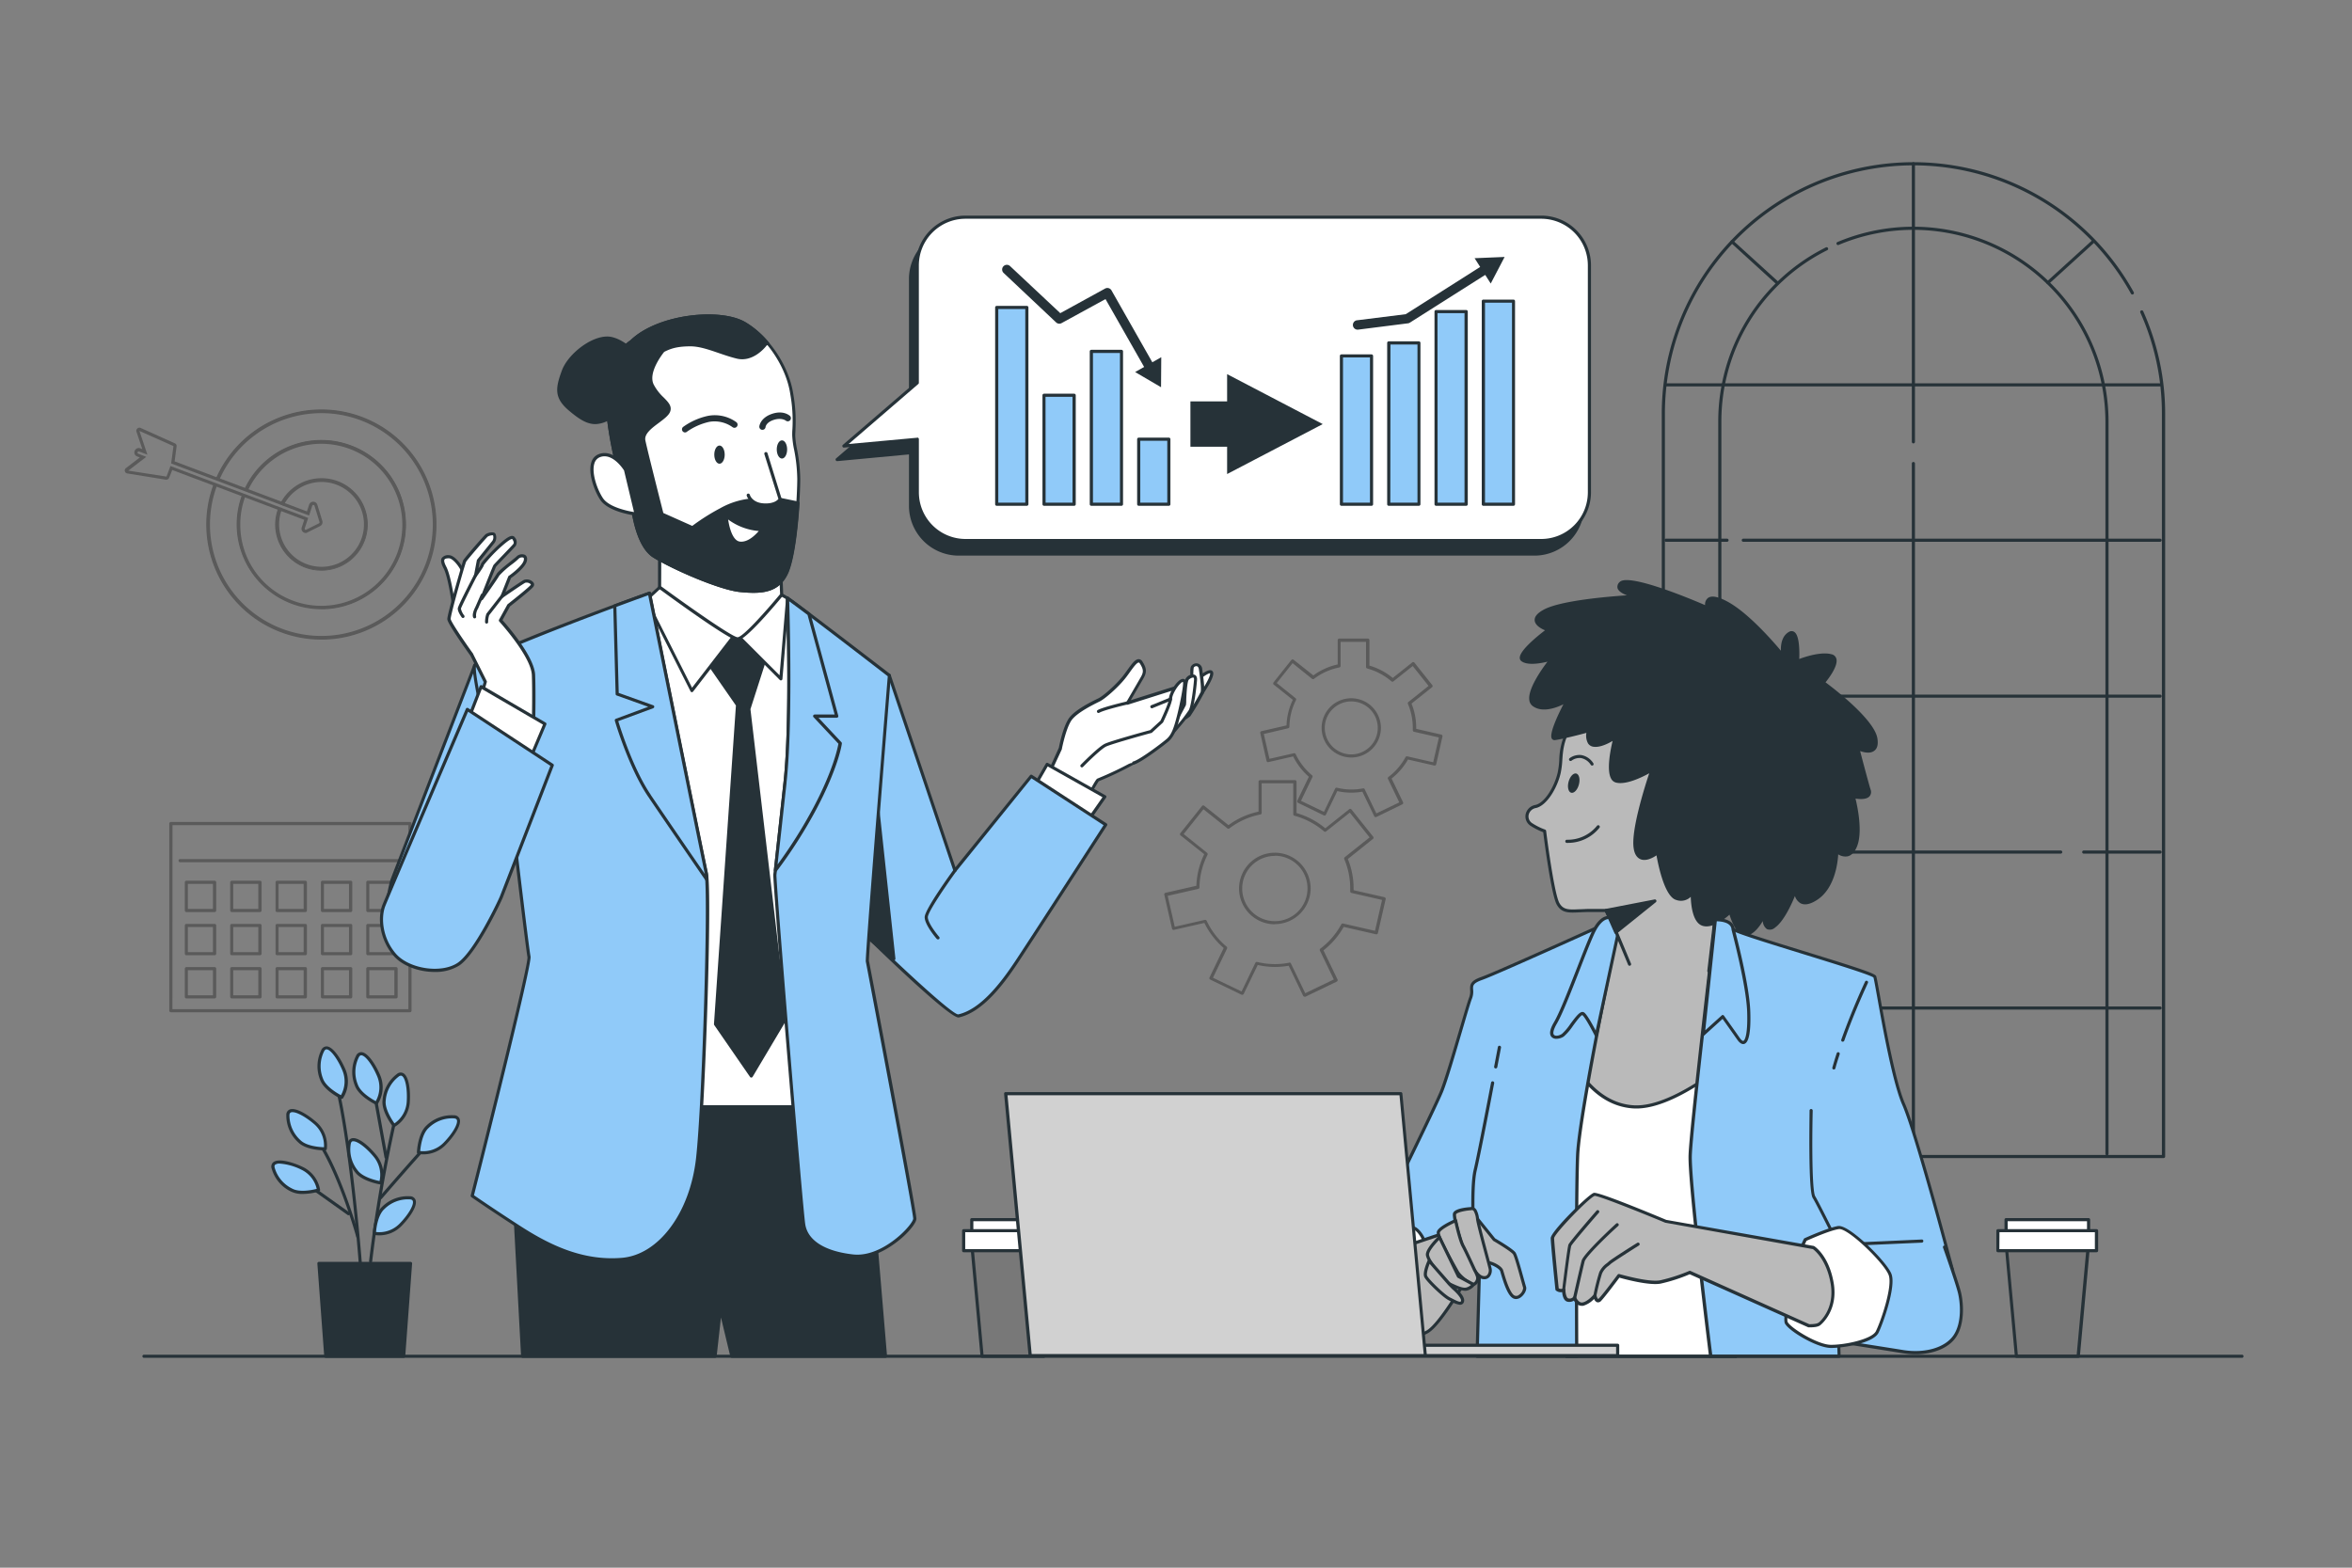 <svg xmlns="http://www.w3.org/2000/svg" viewBox="0 0 750 500"><rect x="0" y="0" width="750" height="500" fill="#808080" stroke="none"/><g id="freepik--Window--inject-355"><path d="M689.88,369.36H530.4a.5.5,0,0,1-.5-.5V132A80.25,80.25,0,0,1,680.4,93.19a.51.51,0,0,1-.2.68.5.5,0,0,1-.68-.2A79.25,79.25,0,0,0,530.9,132V368.36H689.38V132a78.6,78.6,0,0,0-6.88-32.32.5.5,0,0,1,.26-.66.51.51,0,0,1,.66.25,79.73,79.73,0,0,1,7,32.73V368.86A.5.5,0,0,1,689.88,369.36Z" style="fill:#263238"></path><path d="M671.87,368.5a.5.5,0,0,1-.5-.5V134.54A61.27,61.27,0,0,0,586.3,78.12a.5.5,0,0,1-.65-.26.5.5,0,0,1,.26-.66,62.27,62.27,0,0,1,86.46,57.34V368A.5.5,0,0,1,671.87,368.5Z" style="fill:#263238"></path><path d="M548.41,368.5a.5.5,0,0,1-.5-.5V134.54A62,62,0,0,1,582.2,78.92a.5.5,0,1,1,.45.89,61,61,0,0,0-33.74,54.73V368A.5.5,0,0,1,548.41,368.5Z" style="fill:#263238"></path><path d="M610.14,368.93a.5.5,0,0,1-.5-.5V147.84a.5.5,0,0,1,.5-.5.51.51,0,0,1,.5.5V368.43A.5.5,0,0,1,610.14,368.93Z" style="fill:#263238"></path><path d="M610.14,141.42a.5.5,0,0,1-.5-.5V52.23a.5.5,0,0,1,.5-.5.51.51,0,0,1,.5.5v88.69A.5.5,0,0,1,610.14,141.42Z" style="fill:#263238"></path><path d="M688.8,123.25H531.26a.5.5,0,0,1-.5-.5.5.5,0,0,1,.5-.5H688.8a.5.5,0,0,1,.5.5A.5.5,0,0,1,688.8,123.25Z" style="fill:#263238"></path><path d="M688.8,172.8H555.9a.5.5,0,0,1-.5-.5.51.51,0,0,1,.5-.5H688.8a.5.5,0,0,1,.5.5A.5.5,0,0,1,688.8,172.8Z" style="fill:#263238"></path><path d="M550.71,172.8H531.26a.5.5,0,0,1-.5-.5.5.5,0,0,1,.5-.5h19.45a.5.5,0,0,1,.5.5A.5.5,0,0,1,550.71,172.8Z" style="fill:#263238"></path><path d="M688.8,222.53H531.26a.5.5,0,0,1,0-1H688.8a.5.5,0,0,1,0,1Z" style="fill:#263238"></path><path d="M688.8,272.26H664.46a.5.5,0,0,1,0-1H688.8a.5.5,0,0,1,0,1Z" style="fill:#263238"></path><path d="M657.11,272.26H531.26a.5.5,0,0,1,0-1H657.11a.5.5,0,0,1,0,1Z" style="fill:#263238"></path><path d="M688.8,322H587a.5.5,0,0,1,0-1H688.8a.5.5,0,0,1,0,1Z" style="fill:#263238"></path><path d="M580.55,322H531.26a.5.5,0,0,1,0-1h49.29a.5.5,0,0,1,0,1Z" style="fill:#263238"></path><path d="M566.61,90.63a.5.5,0,0,1-.34-.13L552,77.49a.5.5,0,1,1,.67-.74l14.29,13a.5.5,0,0,1,0,.71A.52.52,0,0,1,566.61,90.63Z" style="fill:#263238"></path><path d="M653.07,90.63a.5.5,0,0,1-.34-.87l14.29-13a.49.49,0,0,1,.7,0,.5.5,0,0,1,0,.71l-14.29,13A.46.46,0,0,1,653.07,90.63Z" style="fill:#263238"></path></g><g id="freepik--speech-bubble--inject-355"><path d="M489.35,73.59H305.67A15.36,15.36,0,0,0,290.35,89v37.43L267,146.57l23.4-2.19v16.93a15.36,15.36,0,0,0,15.32,15.4H489.35a15.36,15.36,0,0,0,15.32-15.4V89A15.36,15.36,0,0,0,489.35,73.59Z" style="fill:#263238"></path><path d="M489.35,177.21H305.67a15.88,15.88,0,0,1-15.82-15.9V144.93L267,147.07a.5.5,0,0,1-.37-.88l23.22-20V89a15.88,15.88,0,0,1,15.82-15.9H489.35A15.88,15.88,0,0,1,505.17,89v72.33A15.88,15.88,0,0,1,489.35,177.21Zm-199-33.33a.51.51,0,0,1,.34.14.48.48,0,0,1,.16.36v16.93a14.88,14.88,0,0,0,14.82,14.9H489.35a14.88,14.88,0,0,0,14.82-14.9V89a14.88,14.88,0,0,0-14.82-14.9H305.67A14.88,14.88,0,0,0,290.85,89v37.43a.49.49,0,0,1-.17.38l-22.21,19.14,21.83-2Z" style="fill:#263238"></path><path d="M491.51,69.27H307.83a15.36,15.36,0,0,0-15.32,15.4v37.42l-23.4,20.16,23.4-2.18V157a15.36,15.36,0,0,0,15.32,15.4H491.51A15.36,15.36,0,0,0,506.83,157V84.67A15.36,15.36,0,0,0,491.51,69.27Z" style="fill:#fff"></path><path d="M491.51,172.89H307.83A15.88,15.88,0,0,1,292,157V140.61l-22.85,2.14a.5.5,0,0,1-.37-.88l23.22-20V84.67a15.88,15.88,0,0,1,15.82-15.9H491.51a15.87,15.87,0,0,1,15.82,15.9V157A15.88,15.88,0,0,1,491.51,172.89Zm-199-33.32a.5.5,0,0,1,.34.13.49.49,0,0,1,.16.37V157a14.88,14.88,0,0,0,14.82,14.9H491.51A14.88,14.88,0,0,0,506.33,157V84.67a14.88,14.88,0,0,0-14.82-14.9H307.83A14.88,14.88,0,0,0,293,84.67v37.42a.49.49,0,0,1-.17.38l-22.21,19.14,21.83-2Z" style="fill:#263238"></path></g><g id="freepik--Plant--inject-355"><polygon points="128.72 432.57 103.89 432.57 101.7 402.97 130.91 402.97 128.72 432.57" style="fill:#263238"></polygon><path d="M128.72,433.07H103.89a.5.5,0,0,1-.5-.46L101.2,403a.5.5,0,0,1,.5-.54h29.21a.5.5,0,0,1,.5.54l-2.19,29.6A.5.5,0,0,1,128.72,433.07Zm-24.36-1h23.9l2.11-28.6H102.24Z" style="fill:#263238"></path><path d="M118.19,402.74h-.06a.5.5,0,0,1-.44-.55,447.47,447.47,0,0,1,9.12-51,.5.5,0,0,1,.6-.37.49.49,0,0,1,.37.6,450.25,450.25,0,0,0-9.1,50.89A.49.49,0,0,1,118.19,402.74Z" style="fill:#263238"></path><path d="M121.39,382.5a.5.5,0,0,1-.38-.82c.11-.13,11-12.72,16.67-18.86a.5.5,0,1,1,.74.68c-5.68,6.12-16.54,18.7-16.65,18.83A.52.52,0,0,1,121.39,382.5Z" style="fill:#263238"></path><path d="M114.87,403.23a.5.5,0,0,1-.49-.47c0-.4-3.07-40.07-8.06-58.7a.48.48,0,0,1,.35-.61.49.49,0,0,1,.61.35c5,18.72,8.06,58.49,8.09,58.89a.49.49,0,0,1-.46.53Z" style="fill:#263238"></path><path d="M114.08,394.92a.51.51,0,0,1-.48-.36c0-.21-5.77-20.56-12.67-30.52a.51.51,0,0,1,.12-.7.5.5,0,0,1,.7.13c7,10.09,12.76,30.61,12.82,30.82a.5.5,0,0,1-.35.61A.34.34,0,0,1,114.08,394.92Z" style="fill:#263238"></path><path d="M111.13,387.59a.52.52,0,0,1-.29-.09l-13.69-9.74a.51.51,0,0,1-.11-.7.5.5,0,0,1,.69-.11l13.69,9.73a.51.51,0,0,1,.11.7A.48.48,0,0,1,111.13,387.59Z" style="fill:#263238"></path><path d="M123.1,369.59a.5.5,0,0,1-.49-.41l-4.21-23.12a.5.5,0,0,1,.4-.59.52.52,0,0,1,.59.41l4.2,23.12a.5.5,0,0,1-.4.58Z" style="fill:#263238"></path><path d="M101.57,379.56a9.48,9.48,0,0,0-5.28-6.95c-4.72-2.22-10-3.05-9.17,0A11,11,0,0,0,93,379.56C96,381.23,101.57,379.56,101.57,379.56Z" style="fill:#90CAF9"></path><path d="M96.56,380.8a8.15,8.15,0,0,1-3.84-.8,11.57,11.57,0,0,1-6.08-7.25,1.85,1.85,0,0,1,.48-2.05c1.56-1.3,5.83-.21,9.38,1.46a9.92,9.92,0,0,1,5.57,7.34.52.52,0,0,1-.36.54A20,20,0,0,1,96.56,380.8Zm-7.37-9.68a2.3,2.3,0,0,0-1.42.34c-.16.13-.34.38-.17,1a10.64,10.64,0,0,0,5.59,6.64c2.37,1.29,6.47.42,7.8.08a9,9,0,0,0-4.91-6.13A18.35,18.35,0,0,0,89.19,371.12Z" style="fill:#263238"></path><path d="M103.76,366.41a9.44,9.44,0,0,0-3.15-8.14c-3.92-3.44-8.76-5.71-8.81-2.54A11.08,11.08,0,0,0,95.48,364C98,366.47,103.76,366.41,103.76,366.41Z" style="fill:#90CAF9"></path><path d="M103.7,366.91c-.7,0-6.09-.08-8.57-2.53a11.6,11.6,0,0,1-3.83-8.65,1.84,1.84,0,0,1,1-1.84c1.85-.82,5.66,1.42,8.6,4a9.83,9.83,0,0,1,3.31,8.59.49.49,0,0,1-.48.42Zm.06-.5h0Zm-10.49-11.7a1.22,1.22,0,0,0-.53.1c-.18.08-.43.27-.44.93a10.64,10.64,0,0,0,3.54,7.93c1.91,1.89,6.09,2.19,7.47,2.23a9.05,9.05,0,0,0-3-7.25C97.61,356.3,94.73,354.71,93.27,354.71Z" style="fill:#263238"></path><path d="M108.92,350a9.43,9.43,0,0,0,.76-8.69c-2-4.82-5.35-9-6.79-6.16a11,11,0,0,0-.34,9.06C103.69,347.46,108.92,350,108.92,350Z" style="fill:#90CAF9"></path><path d="M108.92,350.46a.41.41,0,0,1-.21,0c-.22-.1-5.44-2.63-6.64-6.07a11.55,11.55,0,0,1,.38-9.46,1.83,1.83,0,0,1,1.73-1.19c2,.08,4.46,3.77,6,7.39a9.88,9.88,0,0,1-.82,9.17A.49.49,0,0,1,108.92,350.46Zm-4.81-15.77c-.2,0-.48.08-.77.64A10.63,10.63,0,0,0,103,344c.88,2.54,4.5,4.65,5.72,5.3a9,9,0,0,0,.48-7.85c-1.56-3.75-3.79-6.72-5.07-6.77Z" style="fill:#263238"></path><path d="M120,351.85a9.46,9.46,0,0,0,.76-8.69c-2-4.82-5.35-9-6.79-6.16a11,11,0,0,0-.35,9.06C114.75,349.35,120,351.85,120,351.85Z" style="fill:#90CAF9"></path><path d="M120,352.35a.38.38,0,0,1-.21-.05c-.23-.1-5.44-2.63-6.64-6.07a11.59,11.59,0,0,1,.37-9.46,1.83,1.83,0,0,1,1.74-1.19c2,.08,4.46,3.77,6,7.39a9.85,9.85,0,0,1-.81,9.17A.49.49,0,0,1,120,352.35Zm-4.81-15.77c-.2,0-.49.08-.77.65a10.56,10.56,0,0,0-.32,8.67c.88,2.54,4.5,4.65,5.72,5.3a9,9,0,0,0,.48-7.85c-1.56-3.74-3.79-6.72-5.08-6.77Z" style="fill:#263238"></path><path d="M125.64,359a9.47,9.47,0,0,0,4.53-7.46c.34-5.21-.81-10.43-3.35-8.53a11,11,0,0,0-4.33,8C122.05,354.4,125.64,359,125.64,359Z" style="fill:#90CAF9"></path><path d="M125.64,359.47a.51.51,0,0,1-.4-.2c-.15-.19-3.7-4.76-3.25-8.38a11.54,11.54,0,0,1,4.53-8.31,1.82,1.82,0,0,1,2.08-.3c1.79,1,2.33,5.35,2.07,9.26a9.88,9.88,0,0,1-4.8,7.87A.46.46,0,0,1,125.64,359.47Zm2.18-16.39a1.19,1.19,0,0,0-.7.3A10.62,10.62,0,0,0,123,351c-.33,2.67,2,6.17,2.78,7.29a9,9,0,0,0,3.91-6.82c.27-4.05-.41-7.7-1.55-8.32A.6.6,0,0,0,127.82,343.08Z" style="fill:#263238"></path><path d="M133.45,367.53a9.47,9.47,0,0,0,8.31-2.68c3.66-3.71,6.2-8.42,3-8.65a11.08,11.08,0,0,0-8.49,3.2C133.72,361.73,133.45,367.53,133.45,367.53Z" style="fill:#90CAF9"></path><path d="M135,368.17a8.84,8.84,0,0,1-1.67-.15.51.51,0,0,1-.39-.51c0-.25.31-6,3-8.48a11.55,11.55,0,0,1,8.85-3.32,1.83,1.83,0,0,1,1.77,1.13c.72,1.9-1.74,5.57-4.49,8.36A9.82,9.82,0,0,1,135,368.17Zm-1-1.06a9,9,0,0,0,7.41-2.61c2.85-2.89,4.72-6.1,4.27-7.3-.07-.19-.25-.45-.91-.5a10.62,10.62,0,0,0-8.12,3.08C134.65,361.58,134.11,365.73,134,367.11Z" style="fill:#263238"></path><path d="M119.38,393.35a9.47,9.47,0,0,0,8.31-2.68c3.66-3.71,6.2-8.42,3-8.65a11.08,11.08,0,0,0-8.49,3.2C119.65,387.56,119.38,393.35,119.38,393.35Z" style="fill:#90CAF9"></path><path d="M120.94,394a8.84,8.84,0,0,1-1.67-.15.51.51,0,0,1-.39-.51c0-.25.31-6,3-8.48a11.55,11.55,0,0,1,8.85-3.32,1.83,1.83,0,0,1,1.77,1.13c.72,1.9-1.74,5.57-4.49,8.37A9.84,9.84,0,0,1,120.94,394Zm-1-1.06a9,9,0,0,0,7.41-2.61c2.85-2.89,4.72-6.1,4.27-7.3-.07-.19-.24-.45-.91-.5a10.64,10.64,0,0,0-8.12,3.08C120.58,387.4,120,391.55,119.92,392.93Z" style="fill:#263238"></path><path d="M121.39,377.27a9.46,9.46,0,0,0-1.76-8.55c-3.3-4-7.7-7.07-8.27-4a11.05,11.05,0,0,0,2.26,8.78C115.66,376.37,121.39,377.27,121.39,377.27Z" style="fill:#90CAF9"></path><path d="M121.39,377.77h-.07c-.25,0-6-1-8.1-3.92a11.54,11.54,0,0,1-2.35-9.16,1.83,1.83,0,0,1,1.32-1.64c2-.5,5.35,2.33,7.83,5.37a9.92,9.92,0,0,1,1.85,9A.52.52,0,0,1,121.39,377.77ZM112.7,364a1.09,1.09,0,0,0-.26,0c-.2.05-.47.19-.59.85a10.6,10.6,0,0,0,2.18,8.4c1.57,2.18,5.65,3.16,7,3.43a9,9,0,0,0-1.79-7.65C116.84,366.1,114.07,364,112.7,364Z" style="fill:#263238"></path></g><g id="freepik--Charts--inject-355"><rect x="317.83" y="98.06" width="9.61" height="62.76" style="fill:#90CAF9"></rect><path d="M327.44,161.32h-9.61a.5.5,0,0,1-.5-.5V98.06a.5.5,0,0,1,.5-.5h9.61a.5.5,0,0,1,.5.5v62.76A.51.51,0,0,1,327.44,161.32Zm-9.11-1h8.61V98.56h-8.61Z" style="fill:#263238"></path><rect x="332.92" y="126.07" width="9.61" height="34.74" style="fill:#90CAF9"></rect><path d="M342.53,161.32h-9.61a.51.51,0,0,1-.5-.5V126.07a.51.51,0,0,1,.5-.5h9.61a.5.5,0,0,1,.5.5v34.75A.5.5,0,0,1,342.53,161.32Zm-9.11-1H342V126.57h-8.61Z" style="fill:#263238"></path><rect x="348.02" y="112.07" width="9.61" height="48.75" style="fill:#90CAF9"></rect><path d="M357.63,161.32H348a.5.5,0,0,1-.5-.5V112.07a.5.5,0,0,1,.5-.5h9.61a.5.5,0,0,1,.5.5v48.75A.51.51,0,0,1,357.63,161.32Zm-9.11-1h8.61V112.57h-8.61Z" style="fill:#263238"></path><rect x="363.11" y="140.08" width="9.61" height="20.73" style="fill:#90CAF9"></rect><path d="M372.72,161.32h-9.61a.51.51,0,0,1-.5-.5V140.08a.51.51,0,0,1,.5-.5h9.61a.5.5,0,0,1,.5.5v20.74A.5.5,0,0,1,372.72,161.32Zm-9.11-1h8.61V140.58h-8.61Z" style="fill:#263238"></path><path d="M366.83,119a1.51,1.51,0,0,1-1.31-.76l-13-22.85-14,7.66a1.48,1.48,0,0,1-1.75-.22L320.05,87.07a1.5,1.5,0,1,1,2.05-2.19l16,15,14.32-7.86a1.51,1.51,0,0,1,2,.58l13.71,24.14a1.5,1.5,0,0,1-.56,2A1.54,1.54,0,0,1,366.83,119Z" style="fill:#263238"></path><polygon points="361.97 118.66 370.23 123.5 370.3 113.93 361.97 118.66" style="fill:#263238"></polygon><rect x="427.75" y="113.53" width="9.61" height="47.29" style="fill:#90CAF9"></rect><path d="M437.35,161.32h-9.6a.5.5,0,0,1-.5-.5V113.53a.5.5,0,0,1,.5-.5h9.6a.5.5,0,0,1,.5.5v47.29A.5.5,0,0,1,437.35,161.32Zm-9.1-1h8.6V114h-8.6Z" style="fill:#263238"></path><rect x="442.84" y="109.37" width="9.61" height="51.45" style="fill:#90CAF9"></rect><path d="M452.45,161.32h-9.61a.5.5,0,0,1-.5-.5V109.37a.5.5,0,0,1,.5-.5h9.61a.5.5,0,0,1,.5.5v51.45A.51.51,0,0,1,452.45,161.32Zm-9.11-1H452V109.87h-8.61Z" style="fill:#263238"></path><rect x="457.93" y="99.38" width="9.61" height="61.44" style="fill:#90CAF9"></rect><path d="M467.54,161.32h-9.61a.51.51,0,0,1-.5-.5V99.38a.5.5,0,0,1,.5-.5h9.61a.5.5,0,0,1,.5.5v61.44A.5.5,0,0,1,467.54,161.32Zm-9.11-1H467V99.88h-8.61Z" style="fill:#263238"></path><rect x="473.03" y="96.05" width="9.61" height="64.77" style="fill:#90CAF9"></rect><path d="M482.64,161.32H473a.5.5,0,0,1-.5-.5V96.05a.5.5,0,0,1,.5-.5h9.61a.5.5,0,0,1,.5.5v64.77A.51.51,0,0,1,482.64,161.32Zm-9.11-1h8.61V96.55h-8.61Z" style="fill:#263238"></path><path d="M433,105.14a1.5,1.5,0,0,1-.18-3l15.44-1.93,24.95-15.84a1.5,1.5,0,0,1,1.61,2.53l-25.24,16a1.4,1.4,0,0,1-.62.22l-15.77,2Z" style="fill:#263238"></path><polygon points="475.36 90.43 479.79 81.95 470.22 82.35 475.36 90.43" style="fill:#263238"></polygon><polygon points="421.79 135.26 391.3 119.33 391.3 128.03 379.6 128.03 379.6 142.49 391.3 142.49 391.3 151.19 421.79 135.26" style="fill:#263238"></polygon></g><g id="freepik--Gears--inject-355"><path d="M416,317.89a.5.5,0,0,1-.45-.28l-4.62-9.6a24.7,24.7,0,0,1-9.87-.24L396.59,317a.53.53,0,0,1-.29.26.55.55,0,0,1-.38,0l-10-4.83a.5.5,0,0,1-.24-.66l4.53-9.41a25.41,25.41,0,0,1-6.16-8l-9.71,2.21a.47.47,0,0,1-.38-.06.5.5,0,0,1-.22-.31l-2.47-10.84a.51.51,0,0,1,.06-.38.52.52,0,0,1,.32-.22l9.85-2.25A25,25,0,0,1,384,272.44l-7.54-6a.5.5,0,0,1-.08-.7l6.93-8.69A.5.5,0,0,1,384,257l7.74,6.17a24.85,24.85,0,0,1,9.58-4.31v-9.54a.5.5,0,0,1,.5-.5h11.12a.5.5,0,0,1,.5.5v10a25.19,25.19,0,0,1,9.17,4.86l7.63-6.09a.51.51,0,0,1,.71.08l6.93,8.69a.5.5,0,0,1,.1.37.48.48,0,0,1-.18.33l-8,6.41a24.81,24.81,0,0,1,1.83,9.42c0,.18,0,.35,0,.53l9.85,2.24a.52.52,0,0,1,.38.6l-2.48,10.84a.5.5,0,0,1-.6.38l-10.31-2.36a25.07,25.07,0,0,1-6.44,7.49l4.48,9.3a.5.5,0,0,1,0,.38.5.5,0,0,1-.26.29l-10,4.82A.44.44,0,0,1,416,317.89ZM411.19,307a.48.48,0,0,1,.45.28l4.57,9.5,9.12-4.39-4.44-9.22a.51.51,0,0,1,.15-.62,23.8,23.8,0,0,0,6.67-7.75.52.52,0,0,1,.56-.25l10.19,2.33,2.25-9.86-9.77-2.23a.5.5,0,0,1-.39-.51c0-.13,0-.25,0-.38s0-.34,0-.52a23.72,23.72,0,0,0-1.9-9.38.52.52,0,0,1,.15-.59l7.93-6.33-6.3-7.91-7.57,6a.51.51,0,0,1-.64,0,24.26,24.26,0,0,0-9.46-5,.49.49,0,0,1-.37-.48v-9.86H402.31v9.45a.49.49,0,0,1-.4.49,23.87,23.87,0,0,0-9.89,4.44.5.5,0,0,1-.61,0l-7.66-6.11-6.3,7.91,7.46,6a.51.51,0,0,1,.14.62,23.77,23.77,0,0,0-2.57,10.39.49.49,0,0,1-.39.48l-9.74,2.22,2.25,9.87,9.61-2.2a.51.51,0,0,1,.56.28,24.19,24.19,0,0,0,6.37,8.26.51.51,0,0,1,.13.61l-4.48,9.3,9.12,4.39,4.4-9.15a.5.5,0,0,1,.57-.27,23.68,23.68,0,0,0,10.22.24Zm-4.66-12.21a11.41,11.41,0,1,1,11.4-11.41A11.42,11.42,0,0,1,406.53,294.74Zm0-21.81a10.41,10.41,0,1,0,10.4,10.4A10.42,10.42,0,0,0,406.53,272.93Z" style="opacity:0.3"></path><path d="M438.65,260.6a.49.49,0,0,1-.45-.29l-3.77-7.81a20.3,20.3,0,0,1-8-.19l-3.62,7.51a.5.5,0,0,1-.67.24l-8.21-4a.51.51,0,0,1-.26-.28.53.53,0,0,1,0-.39l3.69-7.65a20.9,20.9,0,0,1-5-6.48l-7.89,1.8a.49.49,0,0,1-.6-.37l-2-8.89a.5.5,0,0,1,.38-.6l8-1.83a20.32,20.32,0,0,1,2-8.17l-6.14-4.89A.48.48,0,0,1,406,218a.47.47,0,0,1,.11-.37l5.68-7.13a.5.5,0,0,1,.34-.18.47.47,0,0,1,.36.1l6.31,5a20.41,20.41,0,0,1,7.76-3.5v-7.76a.51.51,0,0,1,.5-.5h9.12a.5.5,0,0,1,.5.5v8.13a20.69,20.69,0,0,1,7.44,3.94l6.21-4.95a.49.49,0,0,1,.7.07l5.68,7.14a.47.47,0,0,1,.11.36.46.46,0,0,1-.19.34l-6.53,5.21a20.45,20.45,0,0,1,1.49,7.7c0,.12,0,.24,0,.36l8,1.83a.5.5,0,0,1,.31.22.56.56,0,0,1,.07.38l-2,8.89a.52.52,0,0,1-.6.38l-8.4-1.92a20.57,20.57,0,0,1-5.22,6.06l3.65,7.57a.5.5,0,0,1-.24.67l-8.21,4A.59.59,0,0,1,438.65,260.6Zm-3.93-9.16a.49.49,0,0,1,.45.28l3.71,7.71,7.32-3.52-3.61-7.49a.5.5,0,0,1,.15-.61,19.65,19.65,0,0,0,5.45-6.33.51.51,0,0,1,.56-.25l8.27,1.89,1.81-7.92-7.93-1.81a.49.49,0,0,1-.39-.5l0-.32c0-.13,0-.27,0-.42a19.71,19.71,0,0,0-1.55-7.66.51.51,0,0,1,.14-.59l6.44-5.13-5.06-6.35-6.14,4.89a.49.49,0,0,1-.64,0,19.65,19.65,0,0,0-7.73-4.1.5.5,0,0,1-.37-.49v-8h-8.12v7.67a.49.49,0,0,1-.4.49,19.29,19.29,0,0,0-8.07,3.63.51.51,0,0,1-.62,0l-6.21-5-5.06,6.34,6,4.83a.5.5,0,0,1,.14.62,19.4,19.4,0,0,0-2.1,8.49.5.5,0,0,1-.38.48L403,234.1l1.8,7.92,7.8-1.78a.5.5,0,0,1,.56.27,19.76,19.76,0,0,0,5.21,6.75.51.51,0,0,1,.13.6l-3.64,7.56,7.32,3.52,3.57-7.43a.52.52,0,0,1,.57-.27,19.26,19.26,0,0,0,8.34.21Zm-3.83-9.84a9.45,9.45,0,1,1,9.45-9.45A9.46,9.46,0,0,1,430.89,241.6Zm0-17.89a8.45,8.45,0,1,0,8.45,8.44A8.46,8.46,0,0,0,430.89,223.71Z" style="opacity:0.3"></path></g><g id="freepik--Calendar--inject-355"><g style="opacity:0.3"><path d="M130.73,322.85H54.48a.5.5,0,0,1-.5-.5V262.67a.5.5,0,0,1,.5-.5h76.25a.5.5,0,0,1,.5.5v59.68A.5.5,0,0,1,130.73,322.85Zm-75.75-1h75.25V263.17H55Z"></path><path d="M128.27,275H57.43a.5.5,0,0,1,0-1h70.84a.5.5,0,0,1,0,1Z"></path><path d="M68.44,290.9h-9a.51.51,0,0,1-.5-.5v-9a.5.5,0,0,1,.5-.5h9a.5.5,0,0,1,.5.5v9A.5.5,0,0,1,68.44,290.9Zm-8.54-1h8v-8h-8Z"></path><path d="M82.91,290.9h-9a.5.5,0,0,1-.5-.5v-9a.5.5,0,0,1,.5-.5h9a.5.5,0,0,1,.5.5v9A.51.51,0,0,1,82.91,290.9Zm-8.54-1h8v-8h-8Z"></path><path d="M97.37,290.9h-9a.5.5,0,0,1-.5-.5v-9a.5.5,0,0,1,.5-.5h9a.5.5,0,0,1,.5.5v9A.5.5,0,0,1,97.37,290.9Zm-8.54-1h8v-8h-8Z"></path><path d="M111.83,290.9h-9a.51.51,0,0,1-.5-.5v-9a.5.5,0,0,1,.5-.5h9a.5.5,0,0,1,.5.5v9A.5.5,0,0,1,111.83,290.9Zm-8.54-1h8v-8h-8Z"></path><path d="M126.3,290.9h-9a.5.5,0,0,1-.5-.5v-9a.5.5,0,0,1,.5-.5h9a.5.5,0,0,1,.5.5v9A.51.51,0,0,1,126.3,290.9Zm-8.54-1h8v-8h-8Z"></path><path d="M68.44,304.67h-9a.5.5,0,0,1-.5-.5v-9a.5.5,0,0,1,.5-.5h9a.5.5,0,0,1,.5.5v9A.5.5,0,0,1,68.44,304.67Zm-8.54-1h8v-8h-8Z"></path><path d="M82.91,304.67h-9a.5.5,0,0,1-.5-.5v-9a.5.5,0,0,1,.5-.5h9a.5.5,0,0,1,.5.5v9A.5.5,0,0,1,82.91,304.67Zm-8.54-1h8v-8h-8Z"></path><path d="M97.37,304.67h-9a.5.5,0,0,1-.5-.5v-9a.5.5,0,0,1,.5-.5h9a.5.5,0,0,1,.5.5v9A.5.5,0,0,1,97.37,304.67Zm-8.54-1h8v-8h-8Z"></path><path d="M111.83,304.67h-9a.5.5,0,0,1-.5-.5v-9a.5.5,0,0,1,.5-.5h9a.5.5,0,0,1,.5.5v9A.5.5,0,0,1,111.83,304.67Zm-8.54-1h8v-8h-8Z"></path><path d="M126.3,304.67h-9a.5.5,0,0,1-.5-.5v-9a.5.5,0,0,1,.5-.5h9a.5.5,0,0,1,.5.5v9A.5.5,0,0,1,126.3,304.67Zm-8.54-1h8v-8h-8Z"></path><path d="M68.44,318.44h-9a.5.5,0,0,1-.5-.5v-9a.51.51,0,0,1,.5-.5h9a.5.5,0,0,1,.5.5v9A.5.5,0,0,1,68.44,318.44Zm-8.54-1h8v-8h-8Z"></path><path d="M82.91,318.44h-9a.5.5,0,0,1-.5-.5v-9a.5.5,0,0,1,.5-.5h9a.51.51,0,0,1,.5.5v9A.5.5,0,0,1,82.91,318.44Zm-8.54-1h8v-8h-8Z"></path><path d="M97.37,318.44h-9a.5.5,0,0,1-.5-.5v-9a.5.5,0,0,1,.5-.5h9a.5.5,0,0,1,.5.5v9A.5.5,0,0,1,97.37,318.44Zm-8.54-1h8v-8h-8Z"></path><path d="M111.83,318.44h-9a.5.5,0,0,1-.5-.5v-9a.51.51,0,0,1,.5-.5h9a.5.5,0,0,1,.5.5v9A.5.5,0,0,1,111.83,318.44Zm-8.54-1h8v-8h-8Z"></path><path d="M126.3,318.44h-9a.5.5,0,0,1-.5-.5v-9a.5.5,0,0,1,.5-.5h9a.51.51,0,0,1,.5.5v9A.5.5,0,0,1,126.3,318.44Zm-8.54-1h8v-8h-8Z"></path></g></g><g id="freepik--Target--inject-355"><g style="opacity:0.3"><path d="M102.47,203.78a36.51,36.51,0,0,1-34.16-49.4l.94.35a35.53,35.53,0,1,0,.65-1.6l-.92-.4a36.51,36.51,0,1,1,33.49,51.05Z"></path><path d="M102.47,204a36.71,36.71,0,0,1-34.33-49.66l.47.18a36,36,0,1,0,.65-1.62l-.45-.2A36.7,36.7,0,1,1,102.47,204Z"></path><path d="M102.47,194.12a26.85,26.85,0,0,1-25.12-36.33l.94.35a25.51,25.51,0,0,0-1.67,9.13A25.84,25.84,0,1,0,79,156.55l-.91-.41a26.85,26.85,0,1,1,24.43,38Z"></path><path d="M102.47,194.31a27.07,27.07,0,0,1-27-27,26.71,26.71,0,0,1,1.74-9.55l.47.18a26.15,26.15,0,0,0-1.71,9.37,26.51,26.51,0,1,0,2.37-11l-.45-.2a27,27,0,1,1,24.61,38.22Z"></path><path d="M102.47,181.83a14.55,14.55,0,0,1-13.61-19.7l1,.26,0,.11a13.53,13.53,0,1,0,.7-1.56l-.09.12-.32-.32h-.55l.11-.25,0,0a14.55,14.55,0,1,1,12.86,21.36Z"></path><path d="M102.47,182a14.75,14.75,0,0,1-14.73-14.75,14.6,14.6,0,0,1,1-5.2l.46.18a14.37,14.37,0,1,0,.72-1.58l-.17.32-.45-.22.24-.47a14.74,14.74,0,1,1,13,21.72Z"></path><path d="M89.47,162.9l-21.27-8-13.27-5-1,2.49a.94.94,0,0,1-.87.59l-.23,0L40.59,151a.93.93,0,0,1-.77-.7.94.94,0,0,1,.34-1l4.43-3.4-.87-.33a1.36,1.36,0,0,1-.77-.72,1.35,1.35,0,0,1,0-1.06,1.38,1.38,0,0,1,1.78-.8l.66.25-1.9-5.62a1,1,0,0,1,1.27-1.17l11,4.95a.92.92,0,0,1,.55,1l-.63,4.75,34.8,13.13-.38.93-.62-.23-34.9-13.17.74-5.54-10.86-4.82L47,145l-2.63-1a.38.38,0,0,0-.49.23.31.31,0,0,0,0,.28.35.35,0,0,0,.21.2l2.55,1-5.73,4.4L53.09,152l1.27-3.36L89.83,162Zm-48.7-12.74Z"></path><path d="M97.53,170a1.32,1.32,0,0,1-.9-.33,1.37,1.37,0,0,1-.41-1.47l.8-2.41-7.54-2.85a1.18,1.18,0,0,1-.49-.33l.74-.67a.35.35,0,0,0,.11.07l8.43,3.18-1.1,3.32a.4.4,0,0,0,.11.41.35.35,0,0,0,.41,0l4-2a.39.39,0,0,0,.19-.45l-1.59-5.15a.38.38,0,0,0-.36-.27.37.37,0,0,0-.36.25l-1,3.12L90,161.21,90,161v-.78l.43.08,7.44,2.81.7-2.12a1.37,1.37,0,0,1,2.62,0l1.59,5.15a1.38,1.38,0,0,1-.69,1.64l-4,2A1.43,1.43,0,0,1,97.53,170Z"></path></g></g><g id="freepik--character-2--inject-355"><path d="M516.72,292.47l-5.94,8.31s-8.9,47.49-10.09,59.07-1.19,72.72-1.19,72.72h54s-11.28-64.12-10.09-69.76,5.34-65.3,5.34-65.3L547,293.36Z" style="fill:#bababa"></path><path d="M553.52,433.07h-54a.5.5,0,0,1-.5-.5c0-.61,0-61.31,1.19-72.77s10-58.64,10.1-59.11a.44.44,0,0,1,.08-.2l5.94-8.31a.54.54,0,0,1,.42-.21l30.28.89a.48.48,0,0,1,.44.3l1.78,4.16a.45.45,0,0,1,0,.23c-.17,2.44-4.17,59.76-5.35,65.37s10,68.92,10.1,69.56a.5.5,0,0,1-.5.59Zm-53.52-1h52.93c-1.2-6.86-11.14-63.91-10-69.36s5.12-62.09,5.33-65.11l-1.61-3.75L517,293l-5.72,8c-.48,2.55-8.92,47.76-10.07,58.92C500.07,370.76,500,426.19,500,432.07Z" style="fill:#263238"></path><path d="M543.43,362.81c.4-1.91,1.15-10,2-19.91-7.06,5-16.82,10.62-24.51,10.12-8.76-.57-14.46-6.89-17.43-11.34-1.32,7.81-2.39,14.65-2.75,18.17-1.19,11.57-1.19,72.72-1.19,72.72h54S542.24,368.45,543.43,362.81Z" style="fill:#fff"></path><path d="M553.52,433.07h-54a.5.5,0,0,1-.5-.5c0-.61,0-61.31,1.19-72.77.32-3.16,1.25-9.28,2.76-18.2a.49.49,0,0,1,.39-.41.5.5,0,0,1,.52.21c3.18,4.77,8.71,10.58,17,11.12,7.58.5,17.35-5.18,24.19-10a.52.52,0,0,1,.54,0,.5.5,0,0,1,.25.48c-.94,11.55-1.6,18.27-2,20-1.15,5.48,10,68.92,10.1,69.56a.5.5,0,0,1-.5.59Zm-53.52-1h52.93c-1.2-6.86-11.14-63.91-10-69.36h0c.34-1.61,1-7.93,1.86-18.79-6.92,4.79-16.39,10.09-24,9.6-8.15-.53-13.72-5.81-17.11-10.54-1.38,8.24-2.24,13.93-2.55,16.92C500.07,370.76,500,426.19,500,432.07Z" style="fill:#263238"></path><path d="M516.72,292.47s-13.06,61.74-13.66,76-.29,64.12-.29,64.12H471l.89-32.06-14.85,18.11L436,397.25s21.37-43.34,23.75-49.28,8-26.71,9.2-29.68-1.49-4.45,3.56-6.23S516.72,292.47,516.72,292.47Z" style="fill:#90CAF9"></path><path d="M502.77,433.07H471a.51.51,0,0,1-.5-.52l.86-30.59-13.92,17a.54.54,0,0,1-.36.18.46.46,0,0,1-.38-.15L435.62,397.6a.5.5,0,0,1-.09-.57c.22-.44,21.39-43.39,23.73-49.24,1.38-3.46,3.93-12.13,6-19.1,1.47-5,2.73-9.33,3.23-10.58a5.22,5.22,0,0,0,.3-2.36c-.08-1.78.12-2.95,3.56-4.16,5-1.76,43.8-19.4,44.19-19.58a.51.51,0,0,1,.7.56c-.13.62-13.06,61.86-13.65,75.9s-.3,63.6-.29,64.1a.51.51,0,0,1-.15.35A.47.47,0,0,1,502.77,433.07Zm-31.25-1h30.74c0-5.28-.25-50.31.3-63.64.55-13.14,11.8-67.18,13.46-75.1-6,2.73-38.72,17.56-43.36,19.2-3,1.06-3,1.81-2.9,3.18a6.23,6.23,0,0,1-.37,2.77c-.48,1.2-1.74,5.51-3.2,10.49-2.05,7-4.6,15.69-6,19.19-2.25,5.62-21.65,45-23.61,49L457,417.87l14.49-17.68a.51.51,0,0,1,.56-.15.52.52,0,0,1,.33.49Z" style="fill:#263238"></path><path d="M513.75,292.76s-3-1.48-5.94,5.05-8.9,23.45-11.87,28.5.59,5,2.37,3.85,5.35-7.71,6.53-6.82,4.16,6.82,4.16,6.82l7.42-34.72A5.26,5.26,0,0,0,513.75,292.76Z" style="fill:#90CAF9"></path><path d="M496.29,331.31a2.07,2.07,0,0,1-1.45-.5c-.91-.86-.68-2.46.67-4.76,1.78-3,4.71-10.57,7.31-17.22,1.73-4.45,3.36-8.64,4.54-11.23,1.32-2.92,2.84-4.7,4.49-5.28a2.83,2.83,0,0,1,2.08,0,5.72,5.72,0,0,1,3,2.94.51.51,0,0,1,0,.3l-7.42,34.73a.51.51,0,0,1-.43.39.49.49,0,0,1-.51-.27c-1.13-2.26-3.21-6.06-4-6.65-.48,0-2.07,2.16-3,3.44a17,17,0,0,1-2.93,3.4A4.37,4.37,0,0,1,496.29,331.31ZM513,293.12a2.44,2.44,0,0,0-.83.16c-.94.35-2.38,1.46-3.87,4.74-1.17,2.56-2.8,6.74-4.52,11.17-2.73,7-5.56,14.28-7.38,17.37-1,1.74-1.34,3.05-.84,3.52s1.63.25,2.51-.33a17.45,17.45,0,0,0,2.68-3.17c1.7-2.28,2.8-3.68,3.72-3.82a1,1,0,0,1,.7.18c.93.69,2.7,3.9,3.66,5.75l7.1-33.19a4.62,4.62,0,0,0-2.31-2.26l-.06,0A1.48,1.48,0,0,0,513,293.12Z" style="fill:#263238"></path><path d="M476.94,340.76h-.09a.5.5,0,0,1-.4-.58c.72-3.75,1.19-6.24,1.19-6.24a.5.5,0,1,1,1,.19s-.47,2.49-1.19,6.23A.49.49,0,0,1,476.94,340.76Z" style="fill:#263238"></path><path d="M470.11,397.15a.49.49,0,0,1-.49-.46c-.05-.71-1.18-17.37.3-23.6.9-3.75,3.51-17.19,5.55-27.81a.5.5,0,0,1,.59-.4.51.51,0,0,1,.4.59c-2,10.62-4.67,24.08-5.56,27.85-1.45,6.09-.3,23.13-.29,23.3a.5.5,0,0,1-.46.53Z" style="fill:#263238"></path><path d="M454.08,395.54s-1.65-4-4-4-14.49,2.2-16.88,4-8.07,15.41-8.07,18,6.61,13.57,9.91,15.22,13.94-.19,13.94-.19,5.5-4.58,6.05-5.13,6.05-13.21,4.77-19.07A15.16,15.16,0,0,0,454.08,395.54Z" style="fill:#fff"></path><path d="M439.71,429.92a12.23,12.23,0,0,1-4.93-.73c-3.31-1.66-10.18-12.8-10.18-15.67,0-2.6,5.62-16.34,8.27-18.37S447.68,391,450.05,391s4.1,3.45,4.43,4.2a15.57,15.57,0,0,1,5.77,9c1.34,6.13-4.31,18.95-4.9,19.53s-5.86,5-6.08,5.17a.53.53,0,0,1-.24.11A64.82,64.82,0,0,1,439.71,429.92ZM450.05,392c-2.58,0-14.36,2.23-16.57,3.93s-7.88,15-7.88,17.58c0,2.28,6.48,13.2,9.63,14.77,2.93,1.46,12.28,0,13.5-.21,1.6-1.33,5.49-4.59,5.91-5,.53-.67,5.89-12.9,4.64-18.62A14.72,14.72,0,0,0,453.8,396a.58.58,0,0,1-.18-.23C453.19,394.7,451.72,392,450.05,392ZM449,428.55h0Z" style="fill:#263238"></path><path d="M519.66,307.47l-5.35-12.84-2.14-4.28h-5.35c-5.35,0-8.2,1.07-10-2.13S492.56,265,492.56,265a20.57,20.57,0,0,1-4.28-2.14,3.15,3.15,0,0,1,1.43-5.71c3.21-.71,6.42-6.06,7.49-10.7s-.36-9.27,4.63-16.4A44.87,44.87,0,0,1,514,218.68s12.12-6.42,23.89-.36A43.58,43.58,0,0,1,561,255.41c.71,17.83-13.2,29.24-13.2,29.24l-2.91,25" style="fill:#bababa"></path><path d="M544.92,310.18h-.06a.5.5,0,0,1-.44-.56l2.92-25a.48.48,0,0,1,.18-.33c.13-.11,13.7-11.47,13-28.83a43.06,43.06,0,0,0-22.91-36.67c-11.39-5.86-23.31.3-23.43.36a44.83,44.83,0,0,0-12,11.25c-3.49,5-3.76,8.61-4,12.12a26.55,26.55,0,0,1-.53,4.11c-1.09,4.73-4.41,10.31-7.87,11.08a2.84,2.84,0,0,0-2.33,2.2,2.54,2.54,0,0,0,1.08,2.6,20.14,20.14,0,0,0,4.16,2.08.51.51,0,0,1,.34.41c0,.2,2.5,19.91,4.22,23,1.24,2.23,3.05,2.15,6.34,2,.94,0,2-.1,3.2-.1h5.35a.5.5,0,0,1,.45.28l2.14,4.28,5.36,12.87a.49.49,0,0,1-.27.65.5.5,0,0,1-.65-.26l-5.35-12.84-2-4h-5c-1.16,0-2.22.06-3.16.1-3.44.17-5.72.28-7.26-2.49-1.71-3.08-4-20.43-4.3-23.06a21,21,0,0,1-4.1-2.09,3.54,3.54,0,0,1-1.51-3.61,3.82,3.82,0,0,1,3.11-3c3-.66,6.08-5.87,7.11-10.32a25.51,25.51,0,0,0,.5-4,22.25,22.25,0,0,1,4.21-12.62,45.78,45.78,0,0,1,12.28-11.55c.14-.08,12.52-6.49,24.38-.37a44,44,0,0,1,23.45,37.51c.67,16.84-11.68,28.16-13.22,29.51l-2.9,24.84A.49.49,0,0,1,544.92,310.18Z" style="fill:#263238"></path><polygon points="512.17 290.36 527.7 287.36 515.25 297.36 512.17 290.36" style="fill:#263238"></polygon><path d="M515.25,297.86h-.12a.48.48,0,0,1-.33-.29l-3.09-7a.51.51,0,0,1,.37-.7l15.53-3a.49.49,0,0,1,.54.28.5.5,0,0,1-.14.6l-12.44,10A.52.52,0,0,1,515.25,297.86Zm-2.37-7.13,2.57,5.83,10.37-8.33Z" style="fill:#263238"></path><path d="M500.09,268.83h-.5a.49.49,0,0,1-.45-.54.5.5,0,0,1,.54-.46,12,12,0,0,0,9.57-4.45.5.5,0,1,1,.78.63A12.89,12.89,0,0,1,500.09,268.83Z" style="fill:#263238"></path><path d="M503.48,250.21c-.44,1.69-1.55,2.87-2.46,2.63s-1.29-1.81-.84-3.5,1.55-2.88,2.46-2.63S503.93,248.52,503.48,250.21Z" style="fill:#263238"></path><path d="M507.69,244.17a.49.49,0,0,1-.41-.21,4.78,4.78,0,0,0-3.14-2.18,4.29,4.29,0,0,0-3,.82.5.5,0,1,1-.63-.78,5.29,5.29,0,0,1,3.74-1,5.73,5.73,0,0,1,3.81,2.59.49.49,0,0,1-.11.7A.52.52,0,0,1,507.69,244.17Z" style="fill:#263238"></path><path d="M568.52,209.14s-10-12.48-17.83-16.76-6.42,1.42-6.42,1.42-24.61-10.69-27.46-7.84,5,4.28,5,4.28-22.47,1.07-29.24,4.63,1.07,6.07,1.07,6.07-10.7,7.84-8.2,9.63,9.27-.36,9.27-.36S485.07,222,489,224.83s10.7-1.43,10.7-1.43-6.77,12.48-3.92,12.13,10.7-2.5,10.7-2.5-1.07,4.28,1.78,4.64,6.78-2.5,6.78-2.5-3.57,12.84.35,13.91,11.41-3.57,11.41-3.57-6.42,18.55-5.35,25,7.14,1.42,7.14,1.42,2.14,13.55,6.06,14.62,5-2.14,5-2.14-.35,8.92,3.21,10.35,8.92-3.93,8.92-3.93,2.14,8.21,5.35,7.14,5.35-6.07,5.35-6.07-.36,6.07,3.2,3.57S572.44,284,572.44,284s.36,6.77,6.78,2.49,6.41-15,6.41-15,3.93,3.56,6.07-1.79-.72-15.69-.72-15.69,6.07,1.43,5-2.14-3.57-13.19-3.57-13.19,6.78,3.21,5.71-3.21-16.76-17.83-16.76-17.83,6.41-7.49,2.49-8.56-10.7,1.78-10.7,1.78.72-10.7-2.49-8.91S568.52,209.14,568.52,209.14Z" style="fill:#263238"></path><path d="M556.53,298.53a2.38,2.38,0,0,1-1.17-.31c-2-1.08-3.34-4.83-3.86-6.5-1.55,1.39-5.72,4.72-8.84,3.47-2.88-1.15-3.43-6.41-3.52-9.16a4.43,4.43,0,0,1-4.63,1c-3.68-1-5.73-11.08-6.29-14.22-1.08.73-3.24,1.93-5,1.27-1.19-.45-2-1.62-2.27-3.5-.93-5.56,3.51-19.62,4.95-23.95-2.31,1.27-7.48,3.82-10.65,2.95a2.41,2.41,0,0,1-1.49-1.22c-1.54-2.71-.2-9.28.46-12.05-1.42.86-4,2.13-6,1.87a2.44,2.44,0,0,1-1.82-1.06,5.12,5.12,0,0,1-.53-3.38c-2,.55-7.65,2-10,2.3a1,1,0,0,1-1-.42c-1-1.48,1.93-7.62,3.67-11-2.3,1.14-6.75,2.79-9.77.59a2.74,2.74,0,0,1-1.11-2c-.45-3.48,3.83-9.59,5.79-12.17-2.21.54-6.3,1.27-8.24-.12a1.32,1.32,0,0,1-.59-1.14c0-2.38,5.85-7.07,8.05-8.75-1.2-.5-3.15-1.56-3.29-3.13-.11-1.24.88-2.39,3-3.52,5.36-2.82,20-4.08,26.42-4.51-1.33-.5-2.67-1.24-3-2.26a2,2,0,0,1,.7-2c2.79-2.79,21.68,5,27.21,7.39a2.65,2.65,0,0,1,.87-2.24c1.18-.91,3.26-.52,6.39,1.18,6.43,3.51,14.13,12.28,16.92,15.6-.06-1.84.25-4.69,2.56-6a1.56,1.56,0,0,1,1.69,0c1.73,1.1,1.69,6.39,1.6,8.64,1.89-.71,7-2.41,10.28-1.51a2,2,0,0,1,1.54,1.37c.68,2.23-2.34,6.23-3.44,7.58,2.59,1.93,15.53,11.82,16.53,17.84.32,1.93,0,3.28-1,4-1.28,1-3.31.5-4.5.09.66,2.52,2.46,9.37,3.32,12.23a2.14,2.14,0,0,1-.35,2.23c-1,1.06-3.23.88-4.44.69.62,2.54,2.35,10.6.49,15.24-.72,1.81-1.74,2.88-3,3.18a4.23,4.23,0,0,1-3-.63c-.16,2.77-1.11,10.77-6.61,14.44-2.2,1.46-4,1.86-5.36,1.18a4,4,0,0,1-1.84-2.34c-1.11,2.72-3.59,8.14-6.34,10.07a2.4,2.4,0,0,1-2.61.48,3.38,3.38,0,0,1-1.3-2.56c-.95,1.62-2.62,3.92-4.78,4.64A2.33,2.33,0,0,1,556.53,298.53Zm-4.77-8.23.13,0a.49.49,0,0,1,.35.36c.4,1.52,1.82,5.7,3.6,6.66a1.37,1.37,0,0,0,1.11.12c3-1,5-5.74,5-5.78a.49.49,0,0,1,1,.22c-.05,1,.09,3.12.88,3.56.43.24,1.08-.1,1.55-.43,3.39-2.38,6.56-11.08,6.59-11.17a.49.49,0,0,1,.54-.33.5.5,0,0,1,.43.47s.15,2.48,1.64,3.22c1,.51,2.49.14,4.36-1.11,6.12-4.08,6.19-14.46,6.19-14.56a.51.51,0,0,1,.84-.38,3.82,3.82,0,0,0,2.95,1c.94-.21,1.72-1.08,2.31-2.57,2.06-5.13-.7-15.27-.73-15.37a.52.52,0,0,1,.12-.48.49.49,0,0,1,.48-.14c1.28.29,3.58.49,4.28-.25.09-.1.38-.4.12-1.26-1.06-3.54-3.55-13.12-3.57-13.22a.5.5,0,0,1,.16-.51.49.49,0,0,1,.53-.06c.84.39,3.28,1.23,4.42.38.64-.49.84-1.52.58-3.06-1-6.14-16.4-17.4-16.56-17.51a.52.52,0,0,1-.2-.34.47.47,0,0,1,.12-.39c1.63-1.91,4-5.51,3.58-7a1,1,0,0,0-.84-.71c-3.71-1-10.31,1.73-10.37,1.76a.5.5,0,0,1-.49,0,.51.51,0,0,1-.21-.44c.21-3.12,0-7.82-1.09-8.51-.08,0-.25-.16-.66.06C568.05,204,569,209,569,209a.5.5,0,0,1-.88.41c-.1-.12-10-12.45-17.68-16.63-3.54-1.93-4.84-1.62-5.29-1.27-.77.59-.41,2.12-.41,2.13a.49.49,0,0,1-.68.58c-9.39-4.08-25-9.85-26.91-7.95-.59.59-.48.94-.45,1.05.35,1.12,3.36,2.06,5.18,2.39a.49.49,0,0,1,.41.52.51.51,0,0,1-.47.47c-.23,0-22.44,1.1-29,4.58-1.69.89-2.55,1.77-2.48,2.54.11,1.25,2.6,2.32,3.47,2.6a.5.5,0,0,1,.34.4.48.48,0,0,1-.2.48c-3.24,2.38-8.38,6.79-8.37,8.49a.37.37,0,0,0,.17.33c1.88,1.34,7,.15,8.83-.43a.51.51,0,0,1,.56.2.5.5,0,0,1,0,.6c-.07.08-7,8.63-6.51,12.61a1.77,1.77,0,0,0,.71,1.29c3.6,2.62,10.07-1.41,10.13-1.45a.5.5,0,0,1,.61.06.49.49,0,0,1,.1.6c-3,5.53-5.06,10.75-4.5,11.4,2.86-.36,10.63-2.47,10.7-2.49a.51.51,0,0,1,.49.12.5.5,0,0,1,.13.48c-.15.62-.41,2.43.25,3.38a1.46,1.46,0,0,0,1.11.64c2.65.32,6.38-2.38,6.42-2.4a.5.5,0,0,1,.58,0,.51.51,0,0,1,.2.55c-.73,2.63-2.32,10-.88,12.54a1.48,1.48,0,0,0,.88.75c3.68,1,11-3.47,11-3.51a.5.5,0,0,1,.74.59c-.07.18-6.37,18.49-5.33,24.71.25,1.5.8,2.42,1.63,2.73,1.54.58,3.91-1,4.69-1.6a.49.49,0,0,1,.49-.09.53.53,0,0,1,.32.39c.58,3.68,2.74,13.41,5.7,14.22,3.4.93,4.35-1.7,4.39-1.82a.5.5,0,0,1,1,.18c-.09,2.39.24,8.8,2.9,9.86,3.21,1.29,8.32-3.76,8.37-3.81A.51.51,0,0,1,551.76,290.3Z" style="fill:#263238"></path><path d="M546.7,296.62s-7.42,62.93-7.72,71.83,6.53,64.12,6.53,64.12h41l-.89-30,37.1,2.67S611.2,361.67,607,352.18s-8.6-39.18-9.2-40.67-43.13-13.4-45.21-15.18S546.4,291,546.7,296.62Z" style="fill:#90CAF9"></path><path d="M586.47,433.07h-41a.51.51,0,0,1-.5-.44c-.28-2.26-6.83-55.35-6.53-64.19s7.49-69.9,7.71-71.83c-.09-1.85.28-2.95,1.13-3.37,1.57-.77,4,1.32,5.64,2.7.92.8,12.06,4.24,21.89,7.28,19,5.85,23.13,7.29,23.46,8.11.17.42.52,2.38,1.25,6.42,1.72,9.55,4.92,27.32,7.94,34.23,4.13,9.42,15.55,52.72,15.67,53.15a.5.5,0,0,1-.52.63l-36.55-2.63.87,29.42a.55.55,0,0,1-.14.37A.51.51,0,0,1,586.47,433.07Zm-40.52-1h40l-.88-29.47a.51.51,0,0,1,.15-.37.48.48,0,0,1,.39-.14l36.4,2.62c-1.47-5.56-11.62-43.62-15.43-52.33-3.07-7-6.29-24.87-8-34.46-.54-3-1-5.61-1.18-6.16-1.13-.88-13.16-4.6-22.84-7.59-13.17-4.07-21.24-6.6-22.25-7.46s-3.57-3.06-4.55-2.58c-.43.22-.64,1.09-.56,2.47a.25.25,0,0,1,0,.08c-.07.63-7.42,63-7.71,71.79C539.2,376.82,545.31,426.84,546,432.07Z" style="fill:#263238"></path><path d="M612.85,395.86l-27,1.2-1.93,30.43s15.45,2.41,22.94,3.62,14-1,16.66-5.07,2.17-10.38,1.45-13.52-4.83-14.73-4.83-14.73" style="fill:#90CAF9"></path><path d="M610.81,431.93a26,26,0,0,1-4.07-.33c-7.49-1.21-22.94-3.62-22.94-3.62a.51.51,0,0,1-.42-.52L585.31,397a.51.51,0,0,1,.48-.46l27-1.21a.46.46,0,0,1,.52.47.5.5,0,0,1-.47.53l-26.6,1.18-1.87,29.52c2.59.41,15.76,2.47,22.49,3.55,7.05,1.14,13.55-.81,16.16-4.84s2.07-10.13,1.38-13.14-4.77-14.56-4.81-14.67a.5.5,0,1,1,.94-.34c.17.48,4.12,11.65,4.84,14.78s1.24,9.66-1.51,13.91C621.6,429.86,616.6,431.93,610.81,431.93Z" style="fill:#263238"></path><path d="M552.63,296.33s4.75,17.51,5,26.41-1.19,11.58-3.27,8.61-5-7.12-5-7.12l-6.24,5.64L547,293.36S552.34,293.06,552.63,296.33Z" style="fill:#90CAF9"></path><path d="M555.88,333c-.6,0-1.24-.46-1.88-1.37-1.66-2.37-3.89-5.51-4.71-6.67l-5.82,5.27a.48.48,0,0,1-.56.07.49.49,0,0,1-.27-.5l3.86-36.51a.49.49,0,0,1,.47-.44c.23,0,5.78-.28,6.16,3.38.25.95,4.76,17.83,5,26.49.21,6.29-.43,9.73-1.9,10.22A1.34,1.34,0,0,1,555.88,333Zm-6.51-9.28h0a.5.5,0,0,1,.35.21s3,4.15,5.05,7.12c.56.79,1,1,1.14.94.56-.19,1.45-2.34,1.22-9.24-.29-8.75-5-26.13-5-26.3s0-.06,0-.09c-.2-2.26-3.5-2.5-4.69-2.52l-3.67,34.77,5.26-4.76A.47.47,0,0,1,549.37,323.73Z" style="fill:#263238"></path><path d="M590.33,405.76a.5.5,0,0,1-.45-.28c-.1-.21-10.39-21.08-11.85-23.4s-1-25.29-1-27.88a.49.49,0,0,1,.51-.49.5.5,0,0,1,.49.51c-.24,10.08-.22,25.68.81,27.33,1.48,2.37,11.47,22.63,11.9,23.49a.5.5,0,0,1-.23.67A.59.59,0,0,1,590.33,405.76Z" style="fill:#263238"></path><path d="M584.78,341.1l-.13,0a.5.5,0,0,1-.35-.62c.41-1.45.87-3,1.38-4.54a.5.5,0,0,1,.63-.33.51.51,0,0,1,.32.63c-.5,1.56-1,3.08-1.37,4.52A.49.49,0,0,1,584.78,341.1Z" style="fill:#263238"></path><path d="M587.62,332.23a.51.51,0,0,1-.17,0,.5.5,0,0,1-.3-.64c3.55-10,7.53-18.4,7.57-18.48a.5.5,0,1,1,.9.43c0,.08-4,8.4-7.53,18.39A.5.5,0,0,1,587.62,332.23Z" style="fill:#263238"></path><path d="M574,399l1.69-3.63s7.49-3.38,10.63-3.86,15,11.11,16.41,15-2.65,15.45-4.1,18.35-10.38,4.59-14.73,4.59-13-5.31-14.24-7.49S574,399,574,399Z" style="fill:#fff"></path><path d="M583.88,429.92c-4.46,0-13.33-5.31-14.68-7.74-1.24-2.24,3.36-19.81,4.3-23.31l0-.08,1.69-3.63a.49.49,0,0,1,.25-.24c.3-.14,7.58-3.42,10.75-3.9l.24,0c3.75,0,15.3,11.51,16.72,15.3,1.55,4.14-2.82,16.14-4.12,18.75C597.46,428.25,588.33,429.92,583.88,429.92Zm-9.43-30.75c-2.66,10-5.1,21.23-4.38,22.52,1.08,1.93,9.57,7.23,13.81,7.23,4.77,0,13-1.85,14.28-4.31,1.54-3.08,5.44-14.35,4.09-17.95-1.44-3.82-13-15.07-15.88-14.65s-9.2,3.24-10.32,3.74Z" style="fill:#263238"></path><path d="M580.24,422.18s5.49-4.31,4-12.92-6-11.4-6-11.4l-47-8.33s-21.37-8.91-22.85-8.61-13.36,12.17-13.36,13.95,1.48,16.33,1.48,16.33a2,2,0,0,0,2.11.23s0,3.08,1.45,3.26a2,2,0,0,0,2-.73s.9,2.36,2.71,2,3.8-2.71,3.8-2.71.36,2.53,1.63,1.27,6-7.61,6-7.61,9.23,2.72,13.22,2a54.62,54.62,0,0,0,9.41-3.08l38,17S579.49,423,580.24,422.18Z" style="fill:#bababa"></path><path d="M577.37,423.34h-.57a.48.48,0,0,1-.18,0l-37.81-16.93a52.9,52.9,0,0,1-9.31,3c-3.67.66-11.38-1.42-13.11-1.91-.94,1.25-4.68,6.24-5.81,7.38a1.27,1.27,0,0,1-1.33.45,1.68,1.68,0,0,1-.92-1.06,7.85,7.85,0,0,1-3.44,2.19,2.86,2.86,0,0,1-3-1.65,2.71,2.71,0,0,1-1.91.39c-1.39-.17-1.75-2.05-1.85-3.09a2.42,2.42,0,0,1-2-.53.46.46,0,0,1-.15-.31c-.07-.6-1.49-14.59-1.49-16.38,0-2.11,12.18-14.12,13.76-14.44s18,6.49,23.09,8.62l47,8.31a.67.67,0,0,1,.18.07c.19.12,4.69,3,6.2,11.74,1.47,8.58-3.69,13-4.17,13.38C579.89,423.24,578.28,423.34,577.37,423.34Zm-.43-1c1,0,2.54-.09,2.93-.5l.06,0c.21-.17,5.23-4.26,3.82-12.45-1.32-7.65-5.1-10.6-5.67-11L531.17,390l-.1,0c-8-3.33-21.12-8.58-22.55-8.58h0c-1.69.46-12.83,12-12.94,13.47,0,1.61,1.27,14.2,1.46,16a1.54,1.54,0,0,0,1.43.05.52.52,0,0,1,.47,0,.5.5,0,0,1,.23.42c0,.82.26,2.67,1,2.76a1.5,1.5,0,0,0,1.5-.49.5.5,0,0,1,.89.08s.79,2,2.15,1.68c1.62-.32,3.5-2.52,3.52-2.54a.5.5,0,0,1,.88.25,2,2,0,0,0,.48,1.19s.1,0,.3-.21c1.22-1.22,5.88-7.48,5.92-7.54a.52.52,0,0,1,.54-.19c.1,0,9.17,2.68,13,2a54,54,0,0,0,9.3-3,.47.47,0,0,1,.4,0Z" style="fill:#263238"></path><path d="M508.59,413.74h-.09a.5.5,0,0,1-.4-.59,69.73,69.73,0,0,1,1.84-7.33,7,7,0,0,1,2.37-2.88c.24-.19.46-.37.64-.54.74-.74,8.27-5.5,9.13-6a.5.5,0,0,1,.69.15.49.49,0,0,1-.16.69c-3.32,2.1-8.46,5.4-9,5.91-.2.19-.44.39-.72.61a5.84,5.84,0,0,0-2.06,2.48,67,67,0,0,0-1.79,7.15A.49.49,0,0,1,508.59,413.74Z" style="fill:#263238"></path><path d="M502.08,414.46H502a.5.5,0,0,1-.38-.6c0-.09,2.18-9.62,2.72-11.77s9.94-10.86,11-11.83a.5.5,0,0,1,.68.74c-4,3.59-10.34,9.85-10.71,11.33-.54,2.14-2.69,11.66-2.71,11.75A.5.5,0,0,1,502.08,414.46Z" style="fill:#263238"></path><path d="M498.64,411.93h-.06a.5.5,0,0,1-.44-.55c.28-2.25,1.66-13.51,2-14.42s7.52-9.18,8.95-10.83a.5.5,0,0,1,.76.66c-3.24,3.71-8.48,9.86-8.79,10.54s-1.33,9-2,14.17A.5.5,0,0,1,498.64,411.93Z" style="fill:#263238"></path><path d="M461.6,393s-14.67,4.77-17.42,6.06-6.79,5.68-8.07,9.17-1.47,11.55,3.48,15.95,11,2.94,15.41.74S468.75,406,468.75,406Z" style="fill:#bababa"></path><path d="M447.05,427.51a11.42,11.42,0,0,1-7.79-3c-5.17-4.59-4.91-13-3.62-16.51s5.32-8,8.32-9.45c2.75-1.28,16.89-5.88,17.49-6.07a.51.51,0,0,1,.59.23l7.15,13a.51.51,0,0,1,0,.48c-.39.69-9.48,16.85-14,19.09A18.63,18.63,0,0,1,447.05,427.51Zm14.31-33.93c-2.35.77-14.53,4.76-17,5.9s-6.52,5.38-7.81,8.89c-1.21,3.27-1.46,11.14,3.34,15.41s10.73,2.72,14.85.66c3.94-2,12.24-16.4,13.41-18.45Z" style="fill:#263238"></path><path d="M471.14,388.76l5.32,6.6s5.68,3.3,6.42,4.4,2.93,9.72,3.3,10.82-1.84,4.22-3.67,2.94-3.3-7.16-3.67-8.26-2.93-2.38-4.22-2.57-5.5-13.57-5.5-13.57Z" style="fill:#bababa"></path><path d="M483.44,414.32a2.07,2.07,0,0,1-1.22-.4c-1.5-1.05-2.68-4.5-3.63-7.74-.09-.34-.17-.6-.22-.76-.27-.8-2.57-2.05-3.82-2.23s-3.94-7.67-5.91-13.92a.51.51,0,0,1,.05-.4.52.52,0,0,1,.34-.24l2-.37a.52.52,0,0,1,.48.18l5.26,6.53c.87.51,5.75,3.39,6.5,4.51.53.8,1.58,4.53,2.7,8.61.32,1.14.56,2,.66,2.33.32,1-.59,2.55-1.63,3.32A2.71,2.71,0,0,1,483.44,414.32Zm-13.67-24.81c1.9,6,4.24,12.22,5,12.72,1.27.16,4.08,1.49,4.54,2.87.06.17.14.45.24.8.5,1.7,1.83,6.21,3.24,7.21a1.31,1.31,0,0,0,1.63-.18,2.91,2.91,0,0,0,1.28-2.19c-.1-.31-.35-1.22-.67-2.38-.73-2.66-2.09-7.6-2.57-8.32s-4.1-3-6.25-4.25a.41.41,0,0,1-.14-.12l-5.14-6.37Z" style="fill:#263238"></path><path d="M468.94,385.45s-4.77.37-5.14,1.66,2.57,11.92,4.77,15.58,3.3,4.77,4.77,4.77,2-1.65,1.83-2.75-3.67-13.39-4-15.95S470.22,385.27,468.94,385.45Z" style="fill:#bababa"></path><path d="M473.34,408c-1.68,0-2.89-1.17-5.2-5-2.18-3.64-5.27-14.42-4.82-16s4.34-1.92,5.56-2a1.83,1.83,0,0,1,1.92.84,7.32,7.32,0,0,1,.83,2.89c.23,1.58,1.71,7.1,2.79,11.13.75,2.8,1.18,4.4,1.25,4.81a3.27,3.27,0,0,1-.66,2.56A2.12,2.12,0,0,1,473.34,408Zm-4.1-22-.23,0h0c-2.35.18-4.54.79-4.69,1.29-.28,1.05,2.52,11.53,4.72,15.2,2.08,3.47,3.09,4.52,4.34,4.52a1.12,1.12,0,0,0,.9-.42,2.31,2.31,0,0,0,.44-1.75c-.07-.38-.6-2.39-1.23-4.71-1.15-4.28-2.57-9.61-2.81-11.25a6.5,6.5,0,0,0-.68-2.48A.78.78,0,0,0,469.24,385.93Zm-.3-.47h0Z" style="fill:#263238"></path><path d="M464.17,389.31s-5.14,2.2-5.5,3.66,5.13,11,6.05,12.66,4.4,4.22,5.13,4a2.21,2.21,0,0,0,1.29-2.56,11.71,11.71,0,0,0-.92-2s-2.57-5.69-3.67-7.7S464.17,389.31,464.17,389.31Z" style="fill:#bababa"></path><path d="M469.81,410.17c-1.27,0-4.66-2.73-5.53-4.3l-.38-.68c-4.28-7.58-6-11.27-5.72-12.34.41-1.62,4.9-3.62,5.79-4a.5.5,0,0,1,.43,0,.52.52,0,0,1,.26.34c0,.06,1.28,6,2.33,7.94s3.58,7.5,3.69,7.73h0a12.5,12.5,0,0,1,.93,2.07,2.47,2.47,0,0,1-.24,2,2.42,2.42,0,0,1-1.4,1.23Zm-6-20.16c-2.2,1-4.48,2.39-4.66,3.09-.09.44.51,2.54,5.62,11.6l.39.69c.85,1.53,4,3.78,4.61,3.78a1.53,1.53,0,0,0,.72-.73,1.48,1.48,0,0,0,.17-1.19,9.92,9.92,0,0,0-.87-1.91c-.05-.11-2.6-5.75-3.68-7.72C465.19,395.92,464.17,391.61,463.81,390Z" style="fill:#263238"></path><path d="M459,394.63s-3.85,3.66-3.85,5.5,5.32,8.62,7,9.35,4,2,5.5,1.65a4,4,0,0,0,2.2-1.47l-4.77-2.56Z" style="fill:#bababa"></path><path d="M467.09,411.69a12,12,0,0,1-4.39-1.41l-.75-.34c-1.67-.74-7.27-7.66-7.27-9.81,0-2,3.6-5.48,4-5.87a.51.51,0,0,1,.43-.13.49.49,0,0,1,.36.28l6,12.32,4.63,2.49a.57.57,0,0,1,.25.32.51.51,0,0,1-.07.4,4.46,4.46,0,0,1-2.5,1.68A3,3,0,0,1,467.09,411.69Zm-8.2-16.22c-1.41,1.43-3.21,3.61-3.21,4.66,0,1.65,5.17,8.23,6.67,8.89l.77.36c1.41.65,3.33,1.54,4.41,1.27a3.51,3.51,0,0,0,1.53-.84l-4.21-2.27a.58.58,0,0,1-.22-.22Z" style="fill:#263238"></path><path d="M455.73,402.14s-1.65,3.67-1.1,5,5.69,6.23,7.52,7.15,3.85,2.2,4.22.73-2.94-4.22-2.94-4.22l-1.28-1.28Z" style="fill:#bababa"></path><path d="M465.54,416.15a7.52,7.52,0,0,1-2.92-1.1l-.69-.35c-1.86-.93-7.15-6-7.76-7.41s.81-4.71,1.11-5.35a.48.48,0,0,1,.38-.29.48.48,0,0,1,.45.17l6.42,7.33,1.26,1.26c.56.46,3.49,3,3.06,4.69a1.27,1.27,0,0,1-.71.93A1.53,1.53,0,0,1,465.54,416.15Zm-9.66-13.07c-.55,1.4-1.06,3.19-.79,3.82.48,1.13,5.49,6,7.28,6.9l.71.36c.93.49,2.22,1.16,2.65,1,0,0,.1-.05.15-.26.2-.79-1.53-2.68-2.77-3.71l-1.31-1.32Z" style="fill:#263238"></path></g><g id="freepik--character-1--inject-355"><polygon points="227.98 432.57 229.67 417.34 233.39 432.57 282.32 432.57 275.36 349.4 174.62 349.4 163.29 369.7 166.66 432.57 227.98 432.57" style="fill:#263238"></polygon><path d="M282.32,433.07H233.39a.51.51,0,0,1-.49-.38l-3-12.48-1.38,12.41a.5.5,0,0,1-.5.45H166.66a.51.51,0,0,1-.5-.48l-3.37-62.86a.52.52,0,0,1,.07-.27l11.32-20.3a.51.51,0,0,1,.44-.26H275.36a.51.51,0,0,1,.5.46l7,83.17a.53.53,0,0,1-.13.38A.52.52,0,0,1,282.32,433.07Zm-48.54-1h48L274.9,349.9h-100L163.8,369.82l3.34,62.25h60.39l1.65-14.78a.49.49,0,0,1,.46-.45.51.51,0,0,1,.52.38Z" style="fill:#263238"></path><path d="M382.83,215.9s3.43-2.77,3.56-1.19-3,6.2-3,6.2Z" style="fill:#fff"></path><path d="M383.36,221.41h-.13a.51.51,0,0,1-.37-.44l-.53-5a.5.5,0,0,1,.19-.44c.81-.66,2.8-2.13,3.8-1.7a1,1,0,0,1,.57.86c.14,1.71-2.79,6-3.12,6.52A.5.5,0,0,1,383.36,221.41Zm0-5.29.35,3.34c1.08-1.72,2.25-3.89,2.18-4.71C385.62,214.63,384.44,215.28,383.36,216.12Z" style="fill:#263238"></path><path d="M334.25,247.14l3.87-8.51s1.29-7,3.35-9.54,7.49-5.16,9-5.94,5.42-4.13,7.74-7,4.39-7,5.68-4.9,1.29,3.09.26,4.9-4.65,8-4.65,8l15.39-4.85s6.85-3.56,6.33-2.51S374,232,372.68,234s-6.6,6.72-11.21,9.36a109.45,109.45,0,0,1-11.35,5.41c-.39.13-3.43,6.06-3.43,6.06Z" style="fill:#fff"></path><path d="M346.69,255.3a.48.48,0,0,1-.26-.07L334,247.57a.48.48,0,0,1-.19-.63l3.84-8.46c.14-.74,1.41-7.16,3.44-9.71s7-5,8.87-5.9l.33-.16c1.51-.76,5.3-4.06,7.58-6.84.55-.68,1.1-1.44,1.62-2.17,1.39-1.94,2.49-3.47,3.63-3.47h0a1.45,1.45,0,0,1,1.19.79c1.37,2.18,1.43,3.39.27,5.42l-4,6.88,14.15-4.47c6.15-3.2,6.56-2.81,6.83-2.54a.61.61,0,0,1,.09.74c-.09.19-.4.82-.83,1.73-2,4.13-6.67,13.82-7.77,15.46-1.29,1.94-6.49,6.73-11.38,9.52a109,109,0,0,1-11.33,5.42,65.55,65.55,0,0,0-3.24,5.85.49.49,0,0,1-.31.25A.32.32,0,0,1,346.69,255.3ZM334.89,247l11.61,7.14c2.9-5.64,3.25-5.76,3.47-5.83a108.39,108.39,0,0,0,11.25-5.36c4.59-2.63,9.78-7.33,11-9.21,1.06-1.59,5.88-11.58,7.7-15.35.19-.41.36-.76.5-1a55.84,55.84,0,0,0-5.31,2.47l-15.47,4.89a.51.51,0,0,1-.54-.16.52.52,0,0,1,0-.57s3.61-6.19,4.64-8c.91-1.59,1-2.4-.25-4.39-.13-.21-.25-.32-.37-.32h0c-.63,0-1.84,1.69-2.82,3.05-.53.75-1.08,1.52-1.66,2.22-2.41,2.95-6.3,6.3-7.9,7.1l-.34.17c-1.82.9-6.66,3.3-8.53,5.63s-3.24,9.25-3.25,9.32l0,.12Z" style="fill:#263238"></path><path d="M379.14,228s3.82-5.93,4.22-7.12-.27-5.54-.53-7.52a1.4,1.4,0,0,0-2.64-.66c-.39.93,0,4.36,0,4.75s-1.45,8.31-1.45,8.31l-.66,3Z" style="fill:#fff"></path><path d="M378.08,229.32a.45.45,0,0,1-.27-.08.51.51,0,0,1-.22-.52l.66-3c.54-3,1.42-7.82,1.44-8.21,0-.06,0-.26,0-.53-.13-1.72-.25-3.62.08-4.4a2,2,0,0,1,2-1,1.94,1.94,0,0,1,1.59,1.84l.09.67c.41,3,.77,6,.41,7.07a79.15,79.15,0,0,1-4.27,7.23.37.37,0,0,1-.12.13l-1.06.79A.47.47,0,0,1,378.08,229.32Zm1.06-1.29h0Zm2.34-15.56a1,1,0,0,0-.83.46,15.62,15.62,0,0,0,0,3.93c0,.31,0,.53,0,.62,0,.41-1.11,6.53-1.46,8.4l-.35,1.63a74.72,74.72,0,0,0,4-6.76c.32-.95-.2-4.78-.45-6.62l-.1-.67c-.05-.41-.22-.91-.73-1Z" style="fill:#263238"></path><path d="M373.73,234s4.88-5.54,5.8-7.26,1.59-8.17,1.72-9.89-1.45-1.45-2.51-.39-.92,7.91-1.05,8.3-3.17,5.94-3.17,5.94Z" style="fill:#fff"></path><path d="M373.73,234.47a.46.46,0,0,1-.23-.06.52.52,0,0,1-.26-.56l.8-3.3a.56.56,0,0,1,0-.12c1.15-2.09,3-5.52,3.13-5.86,0-.08,0-.65.05-1.21.12-3.93.36-6.52,1.13-7.29a2.54,2.54,0,0,1,2.6-.86c.32.14.84.55.76,1.65,0,.08-.66,8-1.78,10.09-.94,1.74-5.66,7.12-5.87,7.35A.48.48,0,0,1,373.73,234.47Zm1.26-3.62-.29,1.24a53.62,53.62,0,0,0,4.39-5.61c.8-1.48,1.47-7.28,1.66-9.7,0-.17,0-.57-.18-.66s-.93.11-1.48.66-.78,5-.83,6.61a8,8,0,0,1-.1,1.5C378,225.29,375.74,229.48,375,230.85Z" style="fill:#263238"></path><path d="M345,244.25s5.54-5.67,7.52-6.59,14.5-4.35,14.5-4.35l3.43-3.17s2.75-5.74,2.77-7.12c0-2.48,3.91-7.62,4.49-5.54.29,1.05-1.06,7.65-2,11.21s-1.72,5.94-3.43,7.39-8.7,6.72-10.81,7.25" style="fill:#fff"></path><path d="M345,244.75a.47.47,0,0,1-.35-.14.5.5,0,0,1,0-.71c.23-.23,5.63-5.74,7.67-6.69s13.11-4,14.46-4.35l3.27-3c1.05-2.2,2.67-5.92,2.68-6.83,0-2.23,2.75-6.3,4.34-6.5a1,1,0,0,1,1.13.84c.37,1.32-1.24,8.64-2,11.47-.86,3.34-1.68,6-3.59,7.64-1.58,1.34-8.74,6.79-11,7.35a.5.5,0,0,1-.61-.36.51.51,0,0,1,.36-.61c2-.48,8.8-5.61,10.62-7.15,1.53-1.3,2.3-3.42,3.26-7.12,1.06-4.09,2.21-10.13,2-11a.38.38,0,0,0-.06-.12,1.78,1.78,0,0,0-.66.43c-1.23,1.1-2.76,3.67-2.79,5.11s-2.53,6.73-2.82,7.33a.39.39,0,0,1-.11.15l-3.43,3.16a.47.47,0,0,1-.2.12c-.13,0-12.51,3.43-14.43,4.32-1.56.73-5.85,4.93-7.37,6.49A.51.51,0,0,1,345,244.75Z" style="fill:#263238"></path><path d="M350.29,227.4a.5.5,0,0,1-.44-.25.51.51,0,0,1,.19-.69c1.8-1,9.07-2.69,9.38-2.76a.49.49,0,0,1,.6.37.5.5,0,0,1-.38.6c-.07,0-7.43,1.7-9.11,2.66A.42.42,0,0,1,350.29,227.4Z" style="fill:#263238"></path><path d="M367.41,225.89a.5.5,0,0,1-.19-1l5.79-2.36a.5.5,0,1,1,.38.92l-5.79,2.37A.43.43,0,0,1,367.41,225.89Z" style="fill:#263238"></path><polygon points="333.92 243.77 352.3 254.09 347.01 261.65 330.57 249.58 333.92 243.77" style="fill:#fff"></polygon><path d="M347,262.15a.45.45,0,0,1-.29-.1L330.28,250a.49.49,0,0,1-.14-.65l3.34-5.81a.51.51,0,0,1,.68-.19l18.38,10.33a.5.5,0,0,1,.25.32.51.51,0,0,1-.08.4l-5.29,7.56a.48.48,0,0,1-.33.2Zm-15.78-12.71,15.67,11.5,4.67-6.68-17.47-9.81Z" style="fill:#263238"></path><path d="M328.85,247.57,352.62,263S328.57,300.25,324,307.12s-11,15.29-18.33,16.9c-2.57.57-30.63-26.92-30.63-26.92l4.29-77.59,4.26-4.1,20.94,62.23Z" style="fill:#90CAF9"></path><path d="M305.65,324.52c-3.1,0-24.43-20.65-31-27.06a.5.5,0,0,1-.15-.38l4.29-77.59a.54.54,0,0,1,.16-.34l4.26-4.1a.49.49,0,0,1,.46-.13.5.5,0,0,1,.36.33l20.64,61.36,23.77-29.35a.5.5,0,0,1,.66-.11l23.76,15.46a.5.5,0,0,1,.15.69c-.24.38-24.11,37.31-28.64,44.1-4.36,6.54-11,15.43-18.63,17.11Zm-30.11-27.61c10.59,10.36,28,26.62,30,26.62h0c7.22-1.6,13.73-10.29,18-16.68s25.69-39.54,28.36-43.67l-23-14.94-24,29.71a.52.52,0,0,1-.48.18.5.5,0,0,1-.39-.34l-20.68-61.48-3.55,3.43Z" style="fill:#263238"></path><polygon points="280.04 259.21 285.06 305.8 277.17 299.35 280.04 259.21" style="fill:#263238"></polygon><path d="M285.05,306.3a.45.45,0,0,1-.31-.11l-7.89-6.45a.51.51,0,0,1-.18-.42l2.87-40.15a.5.5,0,0,1,.49-.46.49.49,0,0,1,.5.45l5,46.59a.49.49,0,0,1-.26.49A.48.48,0,0,1,285.05,306.3Zm-7.36-7.17,6.74,5.51-4.29-39.82Z" style="fill:#263238"></path><path d="M299.08,299.61a.52.52,0,0,1-.38-.17c-.39-.46-3.84-4.51-3.84-6.92s8.31-13.88,9.25-15.18a.51.51,0,0,1,.7-.11.5.5,0,0,1,.11.7c-3.5,4.82-9.06,13-9.06,14.59,0,1.73,2.6,5.1,3.6,6.26a.51.51,0,0,1,0,.71A.54.54,0,0,1,299.08,299.61Z" style="fill:#263238"></path><polygon points="206 191.35 220.33 291.1 221.41 353 257.63 353 256.28 252.98 256.01 200 251.15 190.81 206 191.35" style="fill:#fff"></polygon><path d="M257.63,353.5H221.41a.49.49,0,0,1-.5-.49l-1.08-61.9L205.5,191.42a.52.52,0,0,1,.12-.4.48.48,0,0,1,.37-.17l45.15-.54a.56.56,0,0,1,.45.26l4.86,9.19a.46.46,0,0,1,.06.23l.27,53,1.35,100a.5.5,0,0,1-.14.36A.51.51,0,0,1,257.63,353.5Zm-35.73-1h35.23L255.78,253l-.27-52.87-4.66-8.81-44.27.53L220.82,291Z" style="fill:#263238"></path><polygon points="223.57 208.11 235.2 224.87 228.17 326.65 239.57 343.18 250.39 324.95 238.79 226.09 244.93 207.03 235.2 194.32 223.57 208.11" style="fill:#263238"></polygon><path d="M239.57,343.68a.48.48,0,0,1-.41-.22l-11.4-16.52a.59.59,0,0,1-.09-.32l7-101.61-11.53-16.62a.5.5,0,0,1,0-.61L234.81,194a.52.52,0,0,1,.4-.18.48.48,0,0,1,.38.2l9.73,12.7a.5.5,0,0,1,.08.46l-6.1,19,11.59,98.75a.48.48,0,0,1-.07.31L240,343.43a.51.51,0,0,1-.42.25Zm-10.89-17.16,10.86,15.73,10.34-17.41L238.3,226.15a.55.55,0,0,1,0-.22l6.05-18.81-9.19-12-11,13,11.41,16.44a.53.53,0,0,1,.08.32Z" style="fill:#263238"></path><polygon points="235.2 201.35 220.6 220.27 206 191.35 210.32 187.29 235.2 201.35" style="fill:#fff"></polygon><path d="M220.6,220.77h0a.52.52,0,0,1-.4-.27l-14.6-28.93a.5.5,0,0,1,.11-.59l4.32-4a.5.5,0,0,1,.59-.07l24.87,14a.51.51,0,0,1,.25.34.52.52,0,0,1-.1.4L221,220.58A.49.49,0,0,1,220.6,220.77Zm-14-29.32,14.08,27.89,13.76-17.84-24-13.59Z" style="fill:#263238"></path><polygon points="233.03 200.54 248.98 216.49 251.15 190.81 249.25 189.72 233.03 200.54" style="fill:#fff"></polygon><path d="M249,217a.47.47,0,0,1-.35-.15l-15.95-16a.47.47,0,0,1-.14-.4.47.47,0,0,1,.22-.37L249,189.31a.49.49,0,0,1,.52,0l1.89,1.08a.49.49,0,0,1,.25.48l-2.16,25.68a.51.51,0,0,1-.33.43A.47.47,0,0,1,249,217Zm-15.16-16.38,14.75,14.76,2.05-24.29-1.35-.77Z" style="fill:#263238"></path><path d="M210.33,176.48v10.81s22.43,16.49,24.87,16.49,14.05-14.06,14.05-14.06l-.27-7s-11.08,1.35-18.38-.82S210.33,176.48,210.33,176.48Z" style="fill:#fff"></path><path d="M235.2,204.28c-2.48,0-21.4-13.82-25.17-16.59a.48.48,0,0,1-.2-.4V176.48a.51.51,0,0,1,.19-.4.54.54,0,0,1,.43-.09c.13,0,13.07,3.27,20.29,5.41s18.07.81,18.18.8a.5.5,0,0,1,.39.11.53.53,0,0,1,.17.37l.27,7a.44.44,0,0,1-.11.33C247.67,192.42,237.74,204.28,235.2,204.28ZM210.83,187c8.64,6.34,22.73,16.24,24.37,16.24s8.78-8,13.55-13.73l-.25-6.3c-2.33.24-11.56,1-18-.89-6.3-1.86-17-4.57-19.63-5.24Z" style="fill:#263238"></path><path d="M204.41,114.83s-4.49-5.77-9.49-6.86-13.26,4.86-15.3,10.42-2.43,8.36,2.17,12.23,7.32,5.11,11.45,3.4,6.6-7.14,6.6-7.14Z" style="fill:#263238"></path><path d="M189.87,135.27c-2.73,0-5.16-1.54-8.4-4.27-4.82-4.06-4.38-7.15-2.32-12.78s10.4-11.93,15.88-10.74c5.11,1.11,9.58,6.8,9.77,7a.51.51,0,0,1,.08.49l-4.57,12c-.12.26-2.62,5.66-6.88,7.42A9.32,9.32,0,0,1,189.87,135.27Zm3.8-26.93c-4.68,0-11.71,5.13-13.58,10.22-2,5.42-2.36,8,2,11.68s6.94,5,10.93,3.32,6.33-6.83,6.35-6.89l4.45-11.75c-.87-1-4.8-5.54-9-6.46A5.34,5.34,0,0,0,193.67,108.34Z" style="fill:#263238"></path><path d="M201.34,108.89s-8.27,5-7.86,17.38a119.36,119.36,0,0,0,4.35,26.07c.2.62,3.72,7.86,3.72,7.86s1,13.45,7,17.18,20.9,10.35,27.52,11,12.21.41,14.9-6.21,3.72-23.38,3.72-29.39-1.65-11-1.65-13.86a54,54,0,0,0-.62-13.24c-1.25-8.28-7.25-18-15.11-22.56S209.83,100.61,201.34,108.89Z" style="fill:#fff"></path><path d="M240.3,189.08c-1.37,0-2.79-.1-4.24-.24-6.47-.6-21.41-7.11-27.74-11-5.94-3.68-7.15-16.14-7.26-17.46-.51-1.06-3.5-7.23-3.71-7.84,0-.12-3.94-13.42-4.37-26.22-.4-12,7.32-17.32,8.05-17.79,8.66-8.39,28.55-10.47,36.57-5.83,7.56,4.38,14,14,15.35,22.91a49.39,49.39,0,0,1,.7,11.37c0,.67-.07,1.29-.07,1.95a27.52,27.52,0,0,0,.6,4.45,51.73,51.73,0,0,1,1,9.41c0,5.21-.92,22.6-3.76,29.58C249.23,187.83,245.08,189.08,240.3,189.08Zm-14.51-87.89c-8.52,0-18.64,2.73-24.1,8a.31.31,0,0,1-.09.07c-.08,0-8,5-7.62,16.94a119.56,119.56,0,0,0,4.32,25.93c.15.44,2.29,4.91,3.7,7.81a.48.48,0,0,1,.05.18c0,.13,1.08,13.24,6.8,16.78,6.25,3.88,21,10.3,27.31,10.9s11.76.56,14.38-5.9c2.78-6.84,3.69-24,3.69-29.2a51.21,51.21,0,0,0-1-9.24,28.72,28.72,0,0,1-.61-4.62c0-.68,0-1.32.07-2a48.05,48.05,0,0,0-.69-11.17c-1.29-8.62-7.54-18-14.86-22.2C234.41,102,230.32,101.19,225.79,101.19Zm-24.45,7.7h0Z" style="fill:#263238"></path><path d="M251,182.14c1.89-4.67,3-14.37,3.43-21.79l-5.71-1.18-2.69,1c-2.69,1-5.59-.82-5.59-.82a24.63,24.63,0,0,0-10.55,3.1,62.52,62.52,0,0,0-9.1,5.79l-9.73-4.34s-5-19.45-5.79-23.38,6.62-6.63,7.86-9.32-3.1-4.13-5.17-8.48,3.51-11,3.51-11c2.07-1,4.14-1.86,8.69-1.86s9.73,2.69,14.9,3.93,9.11-4.14,9.11-4.14l.59-.24a29,29,0,0,0-7.42-6.38c-7.86-4.55-27.52-2.48-36,5.8,0,0-8.27,5-7.86,17.38a119.36,119.36,0,0,0,4.35,26.07c.2.62,3.72,7.86,3.72,7.86s1,13.45,7,17.18,20.9,10.35,27.52,11S248.32,188.76,251,182.14Z" style="fill:#263238"></path><path d="M240.3,189.08c-1.37,0-2.79-.1-4.24-.24-6.47-.6-21.41-7.11-27.74-11-5.94-3.68-7.15-16.14-7.26-17.46-.51-1.06-3.5-7.23-3.71-7.84,0-.12-3.94-13.43-4.37-26.22-.4-12,7.32-17.32,8.05-17.79,8.66-8.39,28.55-10.47,36.57-5.83a29.07,29.07,0,0,1,7.55,6.49.5.5,0,0,1,.1.44.47.47,0,0,1-.29.35l-.47.18c-.63.83-4.47,5.43-9.53,4.22-1.94-.47-3.87-1.13-5.74-1.77-3.22-1.11-6.26-2.15-9.05-2.15-4.41,0-6.42.79-8.37,1.76-.6.74-5.17,6.59-3.38,10.36a15.32,15.32,0,0,0,3.2,4.18c1.52,1.54,2.83,2.87,2,4.72-.53,1.15-2,2.23-3.51,3.37-2.23,1.65-4.76,3.53-4.31,5.63.76,3.65,5.16,20.91,5.72,23.13l9.23,4.12a68.14,68.14,0,0,1,8.94-5.65,24.85,24.85,0,0,1,10.79-3.16.43.43,0,0,1,.27.08s2.73,1.71,5.14.78l2.69-1a.54.54,0,0,1,.28,0l5.72,1.18a.49.49,0,0,1,.39.52c-.3,4.77-1.24,16.46-3.47,22h0C249.23,187.83,245.08,189.08,240.3,189.08Zm-14.51-87.89c-8.52,0-18.64,2.73-24.1,8a.31.31,0,0,1-.09.07c-.08,0-8,5-7.62,16.94a119.7,119.7,0,0,0,4.32,25.93c.15.44,2.29,4.91,3.7,7.81a.48.48,0,0,1,.05.18c0,.13,1.08,13.24,6.8,16.78,6.25,3.88,21,10.3,27.31,10.9s11.76.56,14.38-5.9c2.12-5.2,3.05-16.24,3.38-21.2l-5.15-1.06-2.55,1c-2.59,1-5.27-.42-5.9-.79a24.81,24.81,0,0,0-10.18,3,63.4,63.4,0,0,0-9,5.74.49.49,0,0,1-.52.07l-9.72-4.34a.5.5,0,0,1-.28-.34c-.05-.19-5-19.5-5.8-23.4-.58-2.74,2.22-4.81,4.69-6.65,1.43-1.06,2.78-2.06,3.21-3,.53-1.16-.24-2-1.78-3.6a16.45,16.45,0,0,1-3.4-4.46c-2.18-4.58,3.36-11.22,3.59-11.5a.61.61,0,0,1,.16-.12c2.1-1,4.21-1.92,8.91-1.92,3,0,6.07,1.07,9.37,2.2,1.85.64,3.76,1.29,5.65,1.75,4.79,1.14,8.55-3.9,8.59-4a.46.46,0,0,1,.16-.15,27.88,27.88,0,0,0-6.84-5.75C234.41,102,230.32,101.19,225.79,101.19ZM251,182.14h0Z" style="fill:#263238"></path><path d="M244.18,144.68l4.55,14.49s-1,2.07-5.17,1.86-5-3.1-5-3.1" style="fill:#fff"></path><path d="M244.13,161.55l-.6,0c-4.44-.22-5.38-3.33-5.42-3.47a.5.5,0,0,1,1-.27c0,.1.81,2.56,4.51,2.74,3.09.16,4.28-1,4.6-1.43l-4.48-14.27a.5.5,0,0,1,1-.3L249.21,159a.48.48,0,0,1,0,.37C249.13,159.48,248.05,161.55,244.13,161.55Z" style="fill:#263238"></path><path d="M243.09,137.09H243a1,1,0,0,1-.87-1.08c0-.11.31-2.73,4-4s5.64.54,5.73.61a1,1,0,0,1-1.32,1.51s-1.32-1-3.78-.22-2.63,2.22-2.64,2.28A1,1,0,0,1,243.09,137.09Z" style="fill:#263238"></path><path d="M218.47,137.93a1,1,0,0,1-.79-.38,1,1,0,0,1,.17-1.4,21.19,21.19,0,0,1,7.84-3.5,11.73,11.73,0,0,1,9.12,2,1,1,0,0,1-1.23,1.58,9.85,9.85,0,0,0-7.44-1.68,19.81,19.81,0,0,0-7.06,3.12A1,1,0,0,1,218.47,137.93Z" style="fill:#263238"></path><ellipse cx="229.43" cy="145" rx="1.66" ry="2.9" style="fill:#263238"></ellipse><path d="M251,143.35c0,1.6-.74,2.9-1.65,2.9s-1.66-1.3-1.66-2.9.74-2.9,1.66-2.9S251,141.75,251,143.35Z" style="fill:#263238"></path><path d="M199.48,149.86s-3.72-6.21-8.28-4.55-1.86,10.13.63,13.86,11,4.76,11,4.76Z" style="fill:#fff"></path><path d="M202.79,164.43h-.06c-.35,0-8.74-1.1-11.32-5-1.83-2.75-4-8.46-2.84-12a3.91,3.91,0,0,1,2.46-2.62c4.89-1.78,8.72,4.49,8.88,4.76a.35.35,0,0,1,.06.14l3.31,14.07a.5.5,0,0,1-.49.62Zm-10-18.9a4,4,0,0,0-1.38.24,3,3,0,0,0-1.86,2c-1,3.08.93,8.44,2.72,11.12,1.92,2.88,7.84,4.09,9.9,4.43L199,150.05C198.66,149.5,196,145.53,192.76,145.53Z" style="fill:#263238"></path><path d="M242.94,168.9a18.29,18.29,0,0,1-11.38-4.35s.62,8.28,4.34,8.69S242.94,168.9,242.94,168.9Z" style="fill:#fff"></path><path d="M236.37,173.77a4.41,4.41,0,0,1-.52,0c-4.09-.46-4.77-8.8-4.79-9.15a.5.5,0,0,1,.82-.42,18,18,0,0,0,11,4.23.46.46,0,0,1,.46.26.49.49,0,0,1,0,.52C243.21,169.38,240.11,173.77,236.37,173.77Zm-4.18-8.08c.37,2.59,1.45,6.8,3.77,7.05,2.53.29,4.9-2.11,6-3.38A19,19,0,0,1,232.19,165.69Z" style="fill:#263238"></path><path d="M151.39,212.16l-26.34,68.35s-4,13.1.57,18.8,17.66,0,22.79-5.7,21.08-42.73,21.08-42.73Z" style="fill:#90CAF9"></path><path d="M131.41,302.17h-.36a7.32,7.32,0,0,1-5.82-2.54c-4.67-5.84-.82-18.71-.66-19.26L150.93,212a.5.5,0,0,1,.92,0l18.09,38.72a.49.49,0,0,1,0,.41c-.65,1.51-16,37.17-21.17,42.87C145.16,298,137.39,302.17,131.41,302.17Zm20-88.73-25.92,67.25c0,.09-3.85,12.88.49,18.31a6.36,6.36,0,0,0,5.07,2.16c5.73.13,13.41-3.94,17-7.88,4.82-5.36,19.61-39.41,20.9-42.39Z" style="fill:#263238"></path><path d="M207.08,189.18s16.76,83,18.11,89.21-.81,74.34-2.7,91.1-11.35,31.09-24.06,32.17-23.25-4.05-33.25-10.54-14.6-9.73-14.6-9.73,18.65-73.53,18.11-76.23-4.32-34.88-4.32-34.88-14.6-54.6-13-58.12S207.08,189.18,207.08,189.18Z" style="fill:#90CAF9"></path><path d="M195.11,402.31c-11.9,0-21.89-5.38-30.2-10.77-9.9-6.42-14.57-9.71-14.62-9.74a.5.5,0,0,1-.19-.53c7.45-29.37,18.42-73.84,18.1-76-.53-2.69-4.17-33.59-4.33-34.91-1.48-5.54-14.58-54.81-12.93-58.39s50.42-21.24,56-23.24a.52.52,0,0,1,.42,0,.51.51,0,0,1,.24.33c.17.83,16.78,83.06,18.11,89.21,1.43,6.58-.87,75.13-2.69,91.26-2.05,18.15-12.13,31.56-24.52,32.61Q196.78,402.31,195.11,402.31Zm-44-21.13c1.14.79,5.78,4,14.3,9.52,8.94,5.8,19.85,11.58,32.94,10.47,11.71-1,21.64-14.34,23.6-31.73,2-17.81,4-84.95,2.71-90.94s-16.51-81.31-18-88.65C185.85,197.37,153,210,151.85,212.37s7.15,35.9,13,57.78c.05.4,3.8,32.25,4.33,34.91S153.43,372.21,151.15,381.18Z" style="fill:#263238"></path><path d="M207.08,253.79c4.72,7,14.09,20.62,18.35,26.81a15.7,15.7,0,0,0-.24-2.21c-1.35-6.21-18.11-89.21-18.11-89.21s-4.54,1.64-11,4l.76,28.12,11.35,4.06-11.62,4.32S200.86,244.6,207.08,253.79Z" style="fill:#90CAF9"></path><path d="M225.43,281.1a.51.51,0,0,1-.41-.21c-3.91-5.69-13.53-19.68-18.35-26.82h0c-6.19-9.15-10.57-24-10.61-24.2a.5.5,0,0,1,.3-.61l10.34-3.84-10.06-3.6a.49.49,0,0,1-.33-.45l-.76-28.13a.49.49,0,0,1,.32-.48c6.5-2.41,11-4,11-4a.52.52,0,0,1,.42,0,.51.51,0,0,1,.24.33c.17.83,16.78,83.06,18.11,89.21a17.09,17.09,0,0,1,.25,2.28.52.52,0,0,1-.34.51ZM207.5,253.51c4.42,6.54,12.86,18.84,17.25,25.22,0-.09,0-.16-.05-.23-1.27-5.88-16.51-81.31-18-88.65-1.36.49-5.15,1.87-10.15,3.72L197.3,221l11,3.94a.48.48,0,0,1,.33.46.53.53,0,0,1-.32.48L197.15,230c.78,2.54,4.84,15.34,10.35,23.47Z" style="fill:#263238"></path><path d="M251.15,190.81s1.35,38.92-.82,58.66-3,27.3-3.24,29.46,8.38,106.51,9.19,111.65,6,8.92,15.68,10,19.73-9.73,19.73-11.89-14.86-81.37-15.13-82.18,7-91.1,7-91.1S253,191.89,251.15,190.81Z" style="fill:#90CAF9"></path><path d="M273.36,401.16a14.09,14.09,0,0,1-1.45-.08c-9.5-1.06-15.23-4.76-16.12-10.42-.85-5.36-9.44-109.83-9.2-111.79.19-1.47.62-5.44,1.57-14.14l1.68-15.32c2.13-19.47.82-58.2.81-58.59a.5.5,0,0,1,.74-.45c1.9,1.09,31.25,23.68,32.5,24.64a.49.49,0,0,1,.19.44c-2.48,30.74-7.15,89.33-7,91,.13.36,15.14,79.54,15.14,82.25,0,1.15-1.85,3.61-4.51,6C285.41,396.71,279.71,401.16,273.36,401.16ZM251.68,191.77c.19,6.18,1.1,39.95-.85,57.75l-1.67,15.32c-.95,8.7-1.39,12.67-1.57,14.16-.21,2.15,8.37,106.37,9.19,111.5s6.23,8.58,15.24,9.59c6.52.73,12.66-4.06,15-6.16,2.73-2.44,4.18-4.61,4.18-5.24,0-2.38-15-81.49-15.11-82-.27-.8,4.78-63.69,7-91C273.37,208.17,255.76,194.68,251.68,191.77Z" style="fill:#263238"></path><path d="M250.33,249.47c-1.82,16.64-2.68,24.63-3.07,28a153,153,0,0,0,12.54-19.64c7-13.25,8.11-20.82,8.11-20.82l-8.11-8.65h7L258,195.83c-3.62-2.73-6.31-4.73-6.82-5C251.15,190.81,252.5,229.73,250.33,249.47Z" style="fill:#90CAF9"></path><path d="M247.26,278a.57.57,0,0,1-.18,0,.53.53,0,0,1-.32-.53c.25-2.13.68-6.1,1.42-12.89l1.66-15.13h0c2.13-19.47.82-58.2.81-58.59a.5.5,0,0,1,.74-.45c.5.28,2.74,1.94,6.88,5.06a.48.48,0,0,1,.18.26l8.86,32.56a.5.5,0,0,1-.49.63H261l7.32,7.81a.51.51,0,0,1,.13.41c0,.32-1.17,7.81-8.16,21a151.85,151.85,0,0,1-12.58,19.71A.51.51,0,0,1,247.26,278Zm3.57-28.47-1.65,15.12c-.57,5.19-1,8.73-1.22,11.06a149.87,149.87,0,0,0,11.39-18.09c6.23-11.73,7.77-19.05,8-20.42l-7.94-8.47a.49.49,0,0,1-.09-.54.51.51,0,0,1,.46-.3h6.37l-8.64-31.76c-3.26-2.46-5-3.72-5.85-4.35.19,6.18,1.1,39.95-.85,57.75Z" style="fill:#263238"></path><path d="M144.57,192.64S143.42,184,141.88,181s-.38-3.45,1.28-3.45,4.22,3.45,4.73,5.37l.51,1.92Z" style="fill:#fff"></path><path d="M144.57,193.14h-.08a.49.49,0,0,1-.42-.42c0-.09-1.15-8.64-2.63-11.47-.81-1.54-1-2.6-.55-3.31a2.54,2.54,0,0,1,2.27-.87c2,0,4.7,3.8,5.21,5.74l.51,1.92a.48.48,0,0,1,0,.35L145,192.86A.49.49,0,0,1,144.57,193.14Zm-1.41-15.08c-.79,0-1.25.13-1.41.39s-.23.79.58,2.33c1.16,2.23,2.09,7.52,2.5,10.19l3-6.18-.46-1.73C146.9,181.16,144.45,178.06,143.16,178.06Z" style="fill:#263238"></path><path d="M150.45,208.87s-7.16-10-7.29-11.37,4.86-18.15,5-18.53,6.51-7.8,7-8.18,2.17-.77,2.42-.26a2.51,2.51,0,0,1-.25,2.3l-4.86,6-.89,4.73a27.31,27.31,0,0,0,2.17-3.45c0-.39,3.19-3.84,5-5.5s4.35-4,5-2.94.64,1.66.25,2.17-6,6.27-6.26,6.65S153.51,191,153.51,191s4.6-6.52,5.24-7.67,5.75-4.85,6.27-5.49,2.94-1.15,2.42,1-5,5.24-5,5.24L160,190.21s6.22-4.3,7.18-4.78,3.11.48,2.39,1.43-7.41,6.23-7.41,6.23l-2.64,4.78s10.29,11.25,10.53,17.47,0,16,0,16l-16.51-9.81,1.2-4.07Z" style="fill:#fff"></path><path d="M170.08,231.87a.45.45,0,0,1-.25-.07L153.31,222a.51.51,0,0,1-.22-.57l1.14-3.88L150,209.13c-1.26-1.75-7.22-10.13-7.36-11.59s5-18.57,5-18.73c.2-.59,6.78-8.11,7.21-8.42a3.79,3.79,0,0,1,2.51-.56.92.92,0,0,1,.66.48,3,3,0,0,1-.31,2.83L153,179.06l-.43,2.24a8.3,8.3,0,0,0,.75-1.26c0-.81,5.08-5.74,5.13-5.79,2.38-2.2,4-3.45,5-3.31a1,1,0,0,1,.74.48,2.31,2.31,0,0,1,.23,2.73c-.19.26-1.32,1.45-3.17,3.37-1.3,1.36-2.92,3-3.08,3.26s-1.36,3.3-2.61,6.44c1.21-1.74,2.48-3.6,2.79-4.15.41-.75,2.14-2.16,4.35-3.93.84-.67,1.8-1.44,2-1.64a2.47,2.47,0,0,1,2.61-.57c.39.19,1,.71.69,2-.51,2.16-4.22,4.86-5.06,5.45l-1.77,4.47c1.9-1.3,5.19-3.54,5.89-3.89a2.8,2.8,0,0,1,2.95.71,1.11,1.11,0,0,1,.06,1.47c-.71,1-6.44,5.48-7.43,6.26l-2.41,4.38c1.6,1.79,10.2,11.65,10.42,17.52.24,6.17,0,16,0,16.07a.5.5,0,0,1-.5.48Zm-15.92-10.54,15.44,9.18c.05-2.53.18-10.08,0-15.15-.23-6-10.29-17-10.4-17.15a.5.5,0,0,1-.06-.58l2.63-4.79a.45.45,0,0,1,.13-.15c2.67-2.1,6.83-5.46,7.32-6.13.05-.06.08-.1,0-.23a1.85,1.85,0,0,0-1.74-.46c-.75.38-5.39,3.56-7.11,4.75a.5.5,0,0,1-.75-.59l2.43-6.14a.43.43,0,0,1,.18-.22c1.2-.83,4.4-3.32,4.78-4.95.11-.48.06-.78-.16-.89a1.54,1.54,0,0,0-1.39.3,21.12,21.12,0,0,1-2.12,1.79,29.59,29.59,0,0,0-4.1,3.63c-.64,1.17-5.08,7.45-5.27,7.72a.5.5,0,0,1-.87-.47c1.2-3.05,4-10.19,4.26-10.58.14-.21,1.08-1.19,3.19-3.39,1.3-1.36,2.92-3.05,3.09-3.28s.4-.52-.28-1.6c-.23-.12-1.08.13-4.22,3a45.62,45.62,0,0,0-4.83,5.23c0,.24-.34.93-2.26,3.64a.5.5,0,0,1-.89-.39l.89-4.72a.6.6,0,0,1,.1-.23s4.35-5.36,4.86-6a2.08,2.08,0,0,0,.2-1.76,3.36,3.36,0,0,0-1.68.43c-.56.45-6.54,7.4-6.88,8s-5,17-4.94,18.27c.08.81,3.72,6.29,7.19,11.13a.25.25,0,0,1,0,.07l4.32,8.62a.52.52,0,0,1,0,.37Z" style="fill:#263238"></path><path d="M155.17,198.89a.49.49,0,0,1-.49-.41,7.87,7.87,0,0,1,.4-2.66.8.8,0,0,1,.08-.16l4.48-5.75a.5.5,0,1,1,.79.61L156,196.2a6.6,6.6,0,0,0-.34,2.11.51.51,0,0,1-.41.58Z" style="fill:#263238"></path><path d="M151.34,197.23a.5.5,0,0,1-.46-.3c-.45-1.06.47-2.89.66-3.25l1.77-4.05a.5.5,0,0,1,.92.4l-1.79,4.09a4.17,4.17,0,0,0-.64,2.41.5.5,0,0,1-.26.66A.48.48,0,0,1,151.34,197.23Z" style="fill:#263238"></path><path d="M147.64,197.1a.49.49,0,0,1-.41-.21c-.33-.45-1.39-2-1.24-2.92s4-8.34,5.16-10.63a.5.5,0,1,1,.89.46c-1.88,3.66-4.92,9.72-5.06,10.34a5.32,5.32,0,0,0,1.06,2.17.51.51,0,0,1-.11.7A.52.52,0,0,1,147.64,197.1Z" style="fill:#263238"></path><polygon points="153.41 219.03 173.79 230.89 169.66 240.69 149.79 228.31 153.41 219.03" style="fill:#fff"></polygon><path d="M169.66,241.2a.56.56,0,0,1-.27-.08l-19.86-12.38a.51.51,0,0,1-.2-.61l3.61-9.29a.51.51,0,0,1,.3-.29.52.52,0,0,1,.42,0L174,230.46a.51.51,0,0,1,.21.63l-4.13,9.8a.51.51,0,0,1-.31.28A.4.4,0,0,1,169.66,241.2Zm-19.25-13.09,19,11.85,3.73-8.86-19.5-11.35Z" style="fill:#263238"></path><path d="M149,226.25l27.09,17.8s-15.74,40.76-16.25,42.05-8.26,17.8-13.68,21.41-16,2.07-20.38-3.09-4.9-11.87-3.35-15.74S149,226.25,149,226.25Z" style="fill:#90CAF9"></path><path d="M138.6,310c-5,0-10.32-1.89-13.18-5.25-4.43-5.22-5.09-12.12-3.44-16.25,1.54-3.83,26.33-61.85,26.58-62.44a.5.5,0,0,1,.73-.22l27.09,17.8a.49.49,0,0,1,.19.6c-.15.41-15.74,40.78-16.25,42.06-.66,1.64-8.4,18-13.86,21.64A14.34,14.34,0,0,1,138.6,310Zm10.65-83c-2.56,6-24.89,58.26-26.34,61.88-1.54,3.84-.91,10.31,3.27,15.22s14.5,6.49,19.73,3,12.92-19.78,13.48-21.19c.48-1.2,14.51-37.54,16.11-41.66Z" style="fill:#263238"></path></g><g id="freepik--Drinks--inject-355"><rect x="309.88" y="389" width="26.26" height="5.35" style="fill:#fff"></rect><path d="M336.15,394.85H309.88a.51.51,0,0,1-.5-.5V389a.5.5,0,0,1,.5-.5h26.27a.5.5,0,0,1,.5.5v5.35A.51.51,0,0,1,336.15,394.85Zm-25.77-1h25.27V389.5H310.38Z" style="fill:#263238"></path><polygon points="332.86 432.57 313.17 432.57 309.88 396.79 336.15 396.79 332.86 432.57" style="fill:#787878"></polygon><path d="M332.86,433.07H313.17a.5.5,0,0,1-.5-.46l-3.29-35.78a.5.5,0,0,1,.5-.54h26.27a.52.52,0,0,1,.37.16.47.47,0,0,1,.12.38l-3.28,35.78A.5.5,0,0,1,332.86,433.07Zm-19.24-1h18.79l3.19-34.78H310.43Z" style="fill:#263238"></path><rect x="307.29" y="392.53" width="31.45" height="6.36" style="fill:#fff"></rect><path d="M338.74,399.39H307.29a.5.5,0,0,1-.5-.5v-6.36a.5.5,0,0,1,.5-.5h31.45a.5.5,0,0,1,.5.5v6.36A.5.5,0,0,1,338.74,399.39Zm-30.95-1h30.45V393H307.79Z" style="fill:#263238"></path><rect x="639.69" y="389" width="26.26" height="5.35" style="fill:#fff"></rect><path d="M666,394.85H639.69a.5.5,0,0,1-.5-.5V389a.5.5,0,0,1,.5-.5H666a.5.5,0,0,1,.5.5v5.35A.5.5,0,0,1,666,394.85Zm-25.76-1h25.26V389.5H640.19Z" style="fill:#263238"></path><polygon points="662.67 432.57 642.97 432.57 639.69 396.79 665.95 396.79 662.67 432.57" style="fill:#787878"></polygon><path d="M662.67,433.07H643a.51.51,0,0,1-.5-.46l-3.28-35.78a.48.48,0,0,1,.13-.38.51.51,0,0,1,.37-.16H666a.51.51,0,0,1,.37.16.48.48,0,0,1,.13.38l-3.28,35.78A.51.51,0,0,1,662.67,433.07Zm-19.24-1h18.78l3.19-34.78H640.24Z" style="fill:#263238"></path><rect x="637.09" y="392.53" width="31.45" height="6.36" style="fill:#fff"></rect><path d="M668.55,399.39H637.09a.5.5,0,0,1-.5-.5v-6.36a.51.51,0,0,1,.5-.5h31.46a.51.51,0,0,1,.5.5v6.36A.5.5,0,0,1,668.55,399.39Zm-31-1h30.46V393H637.59Z" style="fill:#263238"></path></g><g id="freepik--Device--inject-355"><rect x="453.11" y="429.07" width="62.72" height="3.28" style="fill:#d1d1d1"></rect><path d="M515.84,432.85H453.11a.5.5,0,0,1-.5-.5v-3.28a.5.5,0,0,1,.5-.5h62.73a.5.5,0,0,1,.5.5v3.28A.5.5,0,0,1,515.84,432.85Zm-62.23-1h61.73v-2.28H453.61Z" style="fill:#263238"></path><polygon points="446.68 348.81 320.72 348.81 328.53 432.35 454.49 432.35 446.68 348.81" style="fill:#d1d1d1"></polygon><path d="M454.49,432.85h-126a.51.51,0,0,1-.5-.45l-7.81-83.54a.56.56,0,0,1,.13-.39.52.52,0,0,1,.37-.16h126a.5.5,0,0,1,.5.45L455,432.3a.52.52,0,0,1-.13.39A.51.51,0,0,1,454.49,432.85Zm-125.51-1h125l-7.71-82.54h-125Z" style="fill:#263238"></path></g><g id="freepik--Table--inject-355"><path d="M714.91,433.07h-669a.51.51,0,0,1-.5-.5.5.5,0,0,1,.5-.5h669a.5.5,0,0,1,.5.5A.5.5,0,0,1,714.91,433.07Z" style="fill:#263238"></path></g></svg>

